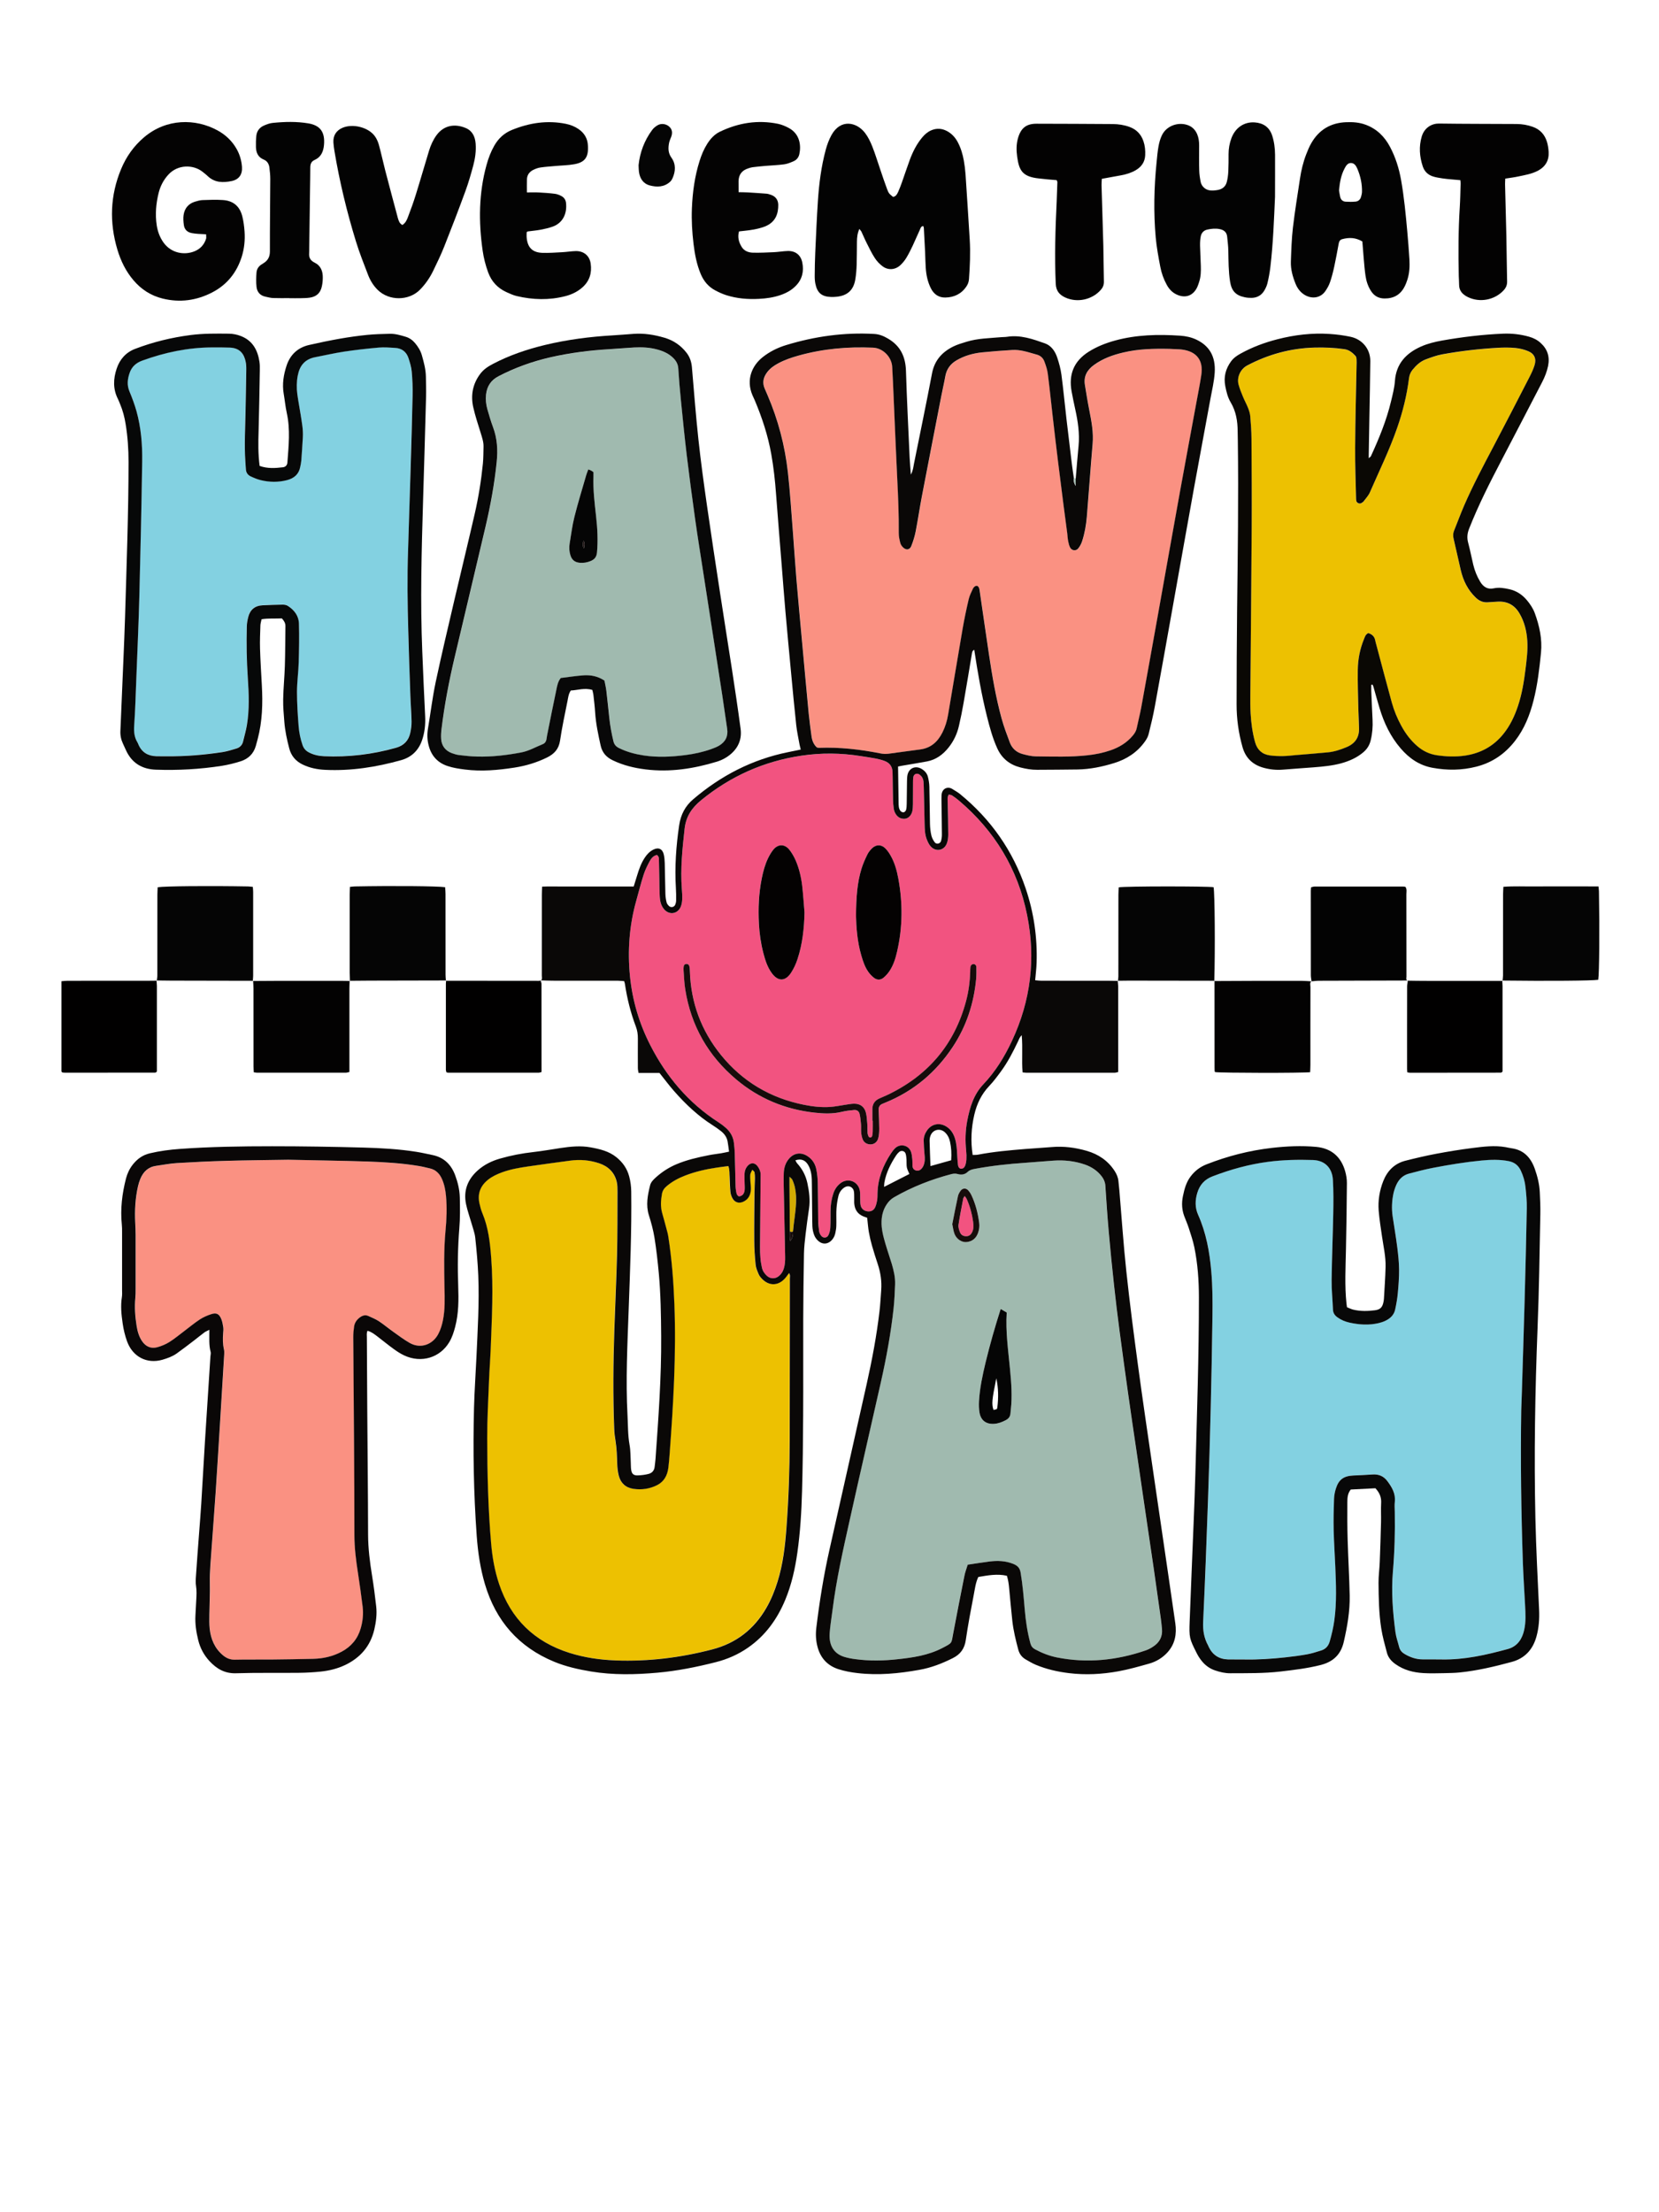 <?xml version="1.0" encoding="utf-8"?>
<!-- Generator: Adobe Illustrator 25.0.0, SVG Export Plug-In . SVG Version: 6.00 Build 0)  -->
<svg version="1.1" id="Layer_1" xmlns="http://www.w3.org/2000/svg" xmlns:xlink="http://www.w3.org/1999/xlink" x="0px" y="0px"
	 viewBox="0 0 4050 5400" style="enable-background:new 0 0 4050 5400;" xml:space="preserve">
<style type="text/css">
	.st0{fill:#EDC101;}
	.st1{fill:#D2AB02;}
	.st2{fill:#A0BAAF;}
	.st3{fill:#83D1E1;}
	.st4{fill:#FA9182;}
	.st5{fill:#F25380;}
	.st6{fill:#0A0807;}
	.st7{fill:#080808;}
	.st8{fill:#070808;}
	.st9{fill:#0A0804;}
	.st10{fill:#0A0707;}
	.st11{fill:#030303;}
	.st12{fill:#040303;}
	.st13{fill:#030202;}
	.st14{fill:#050505;}
	.st15{fill:#010000;}
	.st16{fill:#170C0B;}
	.st17{fill:#040202;}
</style>
<g>
	<g>
		<path class="st0" d="M1778.1,2846.4c3.4,9.5,2.4,18.4,2.7,27.1c0.5,12,0.6,24,1.9,35.9c0.6,5.5,2.5,11.2,5.3,16
			c5.8,9.9,15.9,12.6,26.2,7.8c12.2-5.7,17.5-16.2,18.4-28.8c0.5-6.9-0.8-13.8-1.1-20.8c-0.3-5.7-0.8-11.4-0.2-17
			c0.4-3.4,2.7-6.6,4.8-11.4c2.6,2.9,5.1,4.4,5.4,6.3c0.9,4.9,1.1,10,1,15c-0.2,11.4-1,22.7-1.1,34.1c-0.4,39.2-0.9,78.4-0.6,117.6
			c0.2,19.6,1.5,39.2,3.4,58.6c0.8,8,4.2,15.8,7.4,23.3c1.9,4.5,5.3,8.6,8.9,12.1c17.3,17,38.7,16.4,55-1.4c3.7-4,6.7-8.6,10.3-13.4
			c3.5,4.8,2,9.2,2,13.3c-0.1,131.6-0.2,263.2-0.4,394.8c-0.1,70.9-2.6,141.7-7.8,212.4c-3.3,44.8-8.3,89.4-21.8,132.6
			c-7,22.4-15.7,44.1-27.5,64.4c-30,51.9-73.9,86-131.8,101.1c-77.6,20.2-156.5,30-236.7,26.9c-38-1.5-75.5-6.9-112-18.4
			c-85.8-27-143.2-82.9-171.8-168.2c-10.7-31.9-16.5-64.8-19.4-98.4c-7.5-85.8-9.3-171.8-9.6-257.8c-0.1-46.8,2.6-93.6,4.4-140.3
			c1-26.5,3.2-53,4.2-79.6c2.9-73.3,6.8-146.6,1.1-220c-2.9-37.3-7-74.3-21.6-109.2c-3.2-7.5-5.2-15.6-7-23.6
			c-5.2-23.3,1.9-42.4,20.3-57.4c10.4-8.5,22.5-14,35-18.6c20.3-7.5,41.5-11.1,62.8-14.2c34.4-5.1,68.9-9.7,103.3-14.3
			c24.2-3.2,48.1-1.2,71.2,6.6c21.7,7.4,36.9,21.9,42.4,44.8c1.9,7.9,1.9,16.3,1.9,24.5c-0.2,51.2,0.1,102.5-1.1,153.7
			c-1.5,61.3-4.5,122.6-6.6,184c-2.7,80.3-3.3,160.7-0.3,241c0.4,10,1.7,20.1,3.3,30c3,18.2,3.6,36.5,4,54.8
			c0.2,10,1.4,20.3,3.9,29.9c4.8,18.2,17.2,29.2,36,31.9c19.9,2.8,39.2,0.1,57.2-8.9c17.4-8.7,25.4-24,27.8-42.6
			c1.4-10.7,2.2-21.4,3-32.1c9.1-122.4,16.5-244.9,11.7-367.8c-2.1-55-6.3-109.9-14.8-164.3c-1.1-6.8-3.1-13.5-4.8-20.3
			c-3.2-12.2-6.4-24.5-10-36.6c-4.6-15.6-3.7-31.1-0.8-46.9c1.5-8.2,5.3-13.9,11.1-19c13.6-11.7,29.2-20,45.8-26.4
			c24.9-9.6,50.8-15.4,77.1-19.3C1759.2,2848.7,1768.5,2847.6,1778.1,2846.4z"/>
		<path class="st1" d="M1928.2,3005.6c-0.3-37.8-0.6-75.7-0.9-113.5c0-5.6,0-11.1,0-19.7c3.7,3.7,5.8,5,6.7,6.9
			c6,12.7,8.7,26.2,9.3,40.2c1.1,22.8-2.5,45.3-5.4,67.8c-0.8,6.2-1.4,12.5-2,18.7C1933.2,3008.1,1930.7,3007.3,1928.2,3005.6z"/>
		<path class="st0" d="M3340.3,1545.4c-7.2,3.2-8.5,9.9-10.8,15.5c-9.7,23.7-14.5,48.6-14.9,74c-0.5,32.2,0.8,64.5,1.4,96.7
			c0.3,15.2,0.9,30.3,1.6,45.5c1,23.1-9.6,38.3-30.7,47.1c-14.7,6.1-29.7,11.1-45.5,12.6c-26.4,2.5-52.9,4.6-79.4,6.8
			c-10.1,0.8-20.2,2.2-30.3,2.3c-10.7,0.1-21.5-0.2-32-1.7c-18.7-2.7-30.6-13.5-35.8-32c-6.5-23.3-9.7-47.1-11-71.1
			c-0.8-15.1-0.7-30.4-0.6-45.5c1.1-136,2.5-272,3.3-408c0.4-72.1,0-144.2-0.5-216.4c-0.1-18.3-1.4-36.7-3-54.9
			c-0.6-6.8-2.7-13.6-5.3-20c-3.7-9.4-8.7-18.3-12.5-27.6c-4.1-9.9-8.2-19.9-10.9-30.2c-4.3-16.6,3.8-36.9,21.5-46.2
			c51.3-27,105.6-41.9,163.5-43.5c24.7-0.7,49.3,0.3,73.8,3.9c11.7,1.7,19.4,8.6,26.8,16.4c1.9,2,2.4,5.8,2.6,8.8
			c0.4,5,0.1,10.1,0,15.2c-1.2,66.4-3,132.8-3.5,199.2c-0.3,41.7,1.5,83.5,2.3,125.2c0,1.9,0.2,3.8,0.6,5.6c1.1,5,7.5,7.9,12.1,5.4
			c2.2-1.2,4.5-2.6,5.9-4.6c5.3-7.1,11.7-13.8,15.1-21.7c22.6-52.2,47.7-103.3,66.5-157.1c13.7-39.5,23.7-80,29-121.5
			c1-7.9,3.7-14.6,8.6-20.6c8.8-11,19.1-20.5,32.5-25.5c13-4.8,26.2-9.7,39.8-12.2c44.8-8.2,90.1-13.4,135.6-16
			c14.5-0.8,29.2-0.9,43.6,0.5c10.5,1,21.3,3.7,31,7.8c15.1,6.4,20.2,18.5,15.4,34.2c-3,9.6-7.3,18.9-11.9,27.9
			c-29.2,56.8-58.5,113.5-88.2,170.1c-25,47.6-50.3,95-71.7,144.3c-8.8,20.3-16.4,41.1-24.7,61.6c-2.7,6.7-2.7,13.1-1,20.2
			c6.2,25.2,11.4,50.6,17.3,75.8c6.1,25.7,17.1,48.7,36.6,67.3c8.3,7.9,17.5,12.2,28.9,11.5c7.6-0.5,15.1-0.8,22.7-1.4
			c24.6-2,43.1,7.6,55.4,28.9c11.9,20.7,17.4,43.3,18.9,66.9c1.4,22.9-1.5,45.5-4.3,68.1c-3.8,30.8-8.7,61.3-18.6,90.9
			c-8.3,24.8-19.3,48.1-35.9,68.5c-24.3,29.9-55.6,46.8-93.6,52.4c-22.8,3.4-45.4,2.4-68.1-0.9c-17.9-2.6-33.8-10-47.6-21.9
			c-16.6-14.2-29.4-31.3-39.7-50.4c-9.6-17.9-17.5-36.5-22.9-56.1c-12.9-46.9-25.2-94-37.8-141c-1-3.7-2.1-7.3-2.8-11
			C3355.4,1553.3,3349.2,1548,3340.3,1545.4z"/>
	</g>
	<g>
		<path class="st2" d="M2626.9,1168.1c0,6.1,0,12.1,0,18.2c-4-6-6-12.2-4.5-19C2623.9,1167.6,2625.4,1167.8,2626.9,1168.1z"/>
		<path class="st2" d="M2362.4,3819.4c-3.1,10.2-6.7,19.6-8.7,29.4c-9.2,45.9-18.1,91.8-26.8,137.7c-4.9,25.6-1.3,23.1-26.7,36.3
			c-34.6,18-71.8,23.2-109.6,27.4c-34.1,3.7-68.2,4.4-102.3-0.2c-9.4-1.3-18.8-2.9-27.8-5.7c-26.1-8.2-37.3-29.3-35.3-58
			c1.4-18.9,4.6-37.7,7-56.5c9.3-74.1,25.9-146.9,42-219.7c24.9-112.3,50.9-224.4,76.1-336.6c13.3-59.2,24.4-118.9,30.9-179.3
			c2.1-19.5,3-39.1,3.7-58.7c0.7-17.2-3.3-34-8.1-50.4c-4.8-16.4-10.6-32.4-15.4-48.8c-5.3-18.2-10.3-36.5-9.5-55.8
			c0.6-14.9,4.5-28.7,12.8-41.1c4.7-6.9,10.4-12.7,17.7-16.9c44.1-25.4,91.1-43.7,140.2-56.6c4.7-1.2,10.3-1.5,14.8-0.2
			c9.5,2.8,17.8,1.4,24.7-5.1c5-4.7,10.6-6.1,16.9-7.3c41.1-7.7,82.6-12.2,124.3-15c22.7-1.5,45.4-3.7,68.1-5.2
			c26.1-1.8,51.8,0.8,76.7,9.5c16.5,5.7,30.5,15.1,41.3,29c5.1,6.7,8.2,13.9,8.8,22.5c2.5,37.2,4.9,74.5,8.2,111.7
			c3.9,44.1,8.3,88.2,13.1,132.2c4,37.1,8.6,74.1,13.4,111.1c6.7,51.4,13.8,102.8,21.1,154.1c6.7,47.6,13.9,95.1,20.8,142.7
			c6.9,46.9,13.7,93.9,20.6,140.8c7,47.5,14.1,95.1,21,142.6c5.9,40.7,11.6,81.4,17.3,122.1c1.1,8.1,1.9,16.3,2.7,24.5
			c1.8,18.9-5.9,33.3-21.5,43.4c-5.8,3.7-12,7.1-18.5,9.4c-70.8,24.2-143,31.7-216.8,17c-18.7-3.7-36.3-10.7-53.1-19.8
			c-5.9-3.2-9.4-7.6-11.2-14.2c-7.7-27.5-11.6-55.7-14-84.1c-2.5-29.6-5.1-59.2-9.9-88.6c-2-11.9-7.8-17.4-18-21.6
			c-18.8-7.6-38.2-8.2-57.9-5.8C2398.7,3813.6,2381.9,3816.5,2362.4,3819.4z M2442.9,3195.3c-14.3,44.4-26.4,86.9-36.7,129.9
			c-7.5,31.4-14.4,62.9-16.2,95.2c-0.5,9.4-0.3,19.1,1.3,28.3c3.3,18.7,16.2,28.2,35.3,27c10.2-0.6,19.6-4.2,28.7-9
			c6.8-3.6,10.8-8.5,11.4-16.2c0.2-3.2,0.5-6.3,0.9-9.4c4-32.9,1.2-65.7-1.9-98.5c-4.3-45.9-11.1-91.7-8.1-138.6
			C2453.4,3201.4,2449.1,3198.9,2442.9,3195.3z M2324.7,2988.2c2,8.5,2.7,16.8,5.8,24.2c5.3,12.8,18.1,20.7,29.8,19.3
			c13.9-1.6,22.9-9.6,27.6-22.7c2.8-7.9,3.7-16.1,2.6-24.3c-3.2-23.2-8.8-45.8-18.8-67.2c-2.1-4.5-5.1-8.8-8.4-12.4
			c-5.2-5.6-13.4-5.1-18,1.2c-2.9,4-5.6,8.7-6.6,13.4C2333.6,2942.6,2329.2,2965.5,2324.7,2988.2z"/>
		<path class="st3" d="M3713.7,3442.3c-2.1,124-0.2,248,4.1,372c1.2,34.1,3.6,68.2,5.3,102.3c1,20.8,2.5,41.7-2.2,62.4
			c-2.3,10-5.9,19.3-12.1,27.6c-7.1,9.4-16.6,15.4-27.9,18.5c-52.6,14.3-105.5,26.5-160.5,25.4c-15.8-0.3-31.6-0.1-47.5-0.2
			c-15.6-0.1-29.7-5.1-43.1-12.7c-6.9-4-11.9-9.3-13.9-17.1c-3.2-12.2-7.6-24.3-9.2-36.7c-6.3-49-10.4-98-6.2-147.5
			c4.1-48.5,5.7-97.3,4.6-146c-0.2-8.2-0.8-16.5,0.1-24.7c2.2-19.9-7-35.4-18.1-50.3c-9.1-12.2-21.1-17.4-36.3-16.3
			c-15.7,1.2-31.5,1.8-47.3,2.5c-22.8,1.1-35.2,9.8-42,31.4c-2.6,8.3-4.4,17.3-4.7,26c-0.9,25.3-1.5,50.6-0.9,75.9
			c0.7,29.7,2.8,59.4,4,89.1c1.8,43.6,3.5,87.3-2.3,130.8c-2.4,17.6-6.4,34.7-11.3,51.8c-3.3,11.5-10.3,18.7-21.2,22.2
			c-11.4,3.6-22.9,7.2-34.7,9.4c-17.4,3.2-35,5.4-52.6,7.3c-33.4,3.7-66.8,5.9-100.4,5.2c-13.3-0.3-26.6,0.2-39.9-0.2
			c-21.6-0.7-37.1-10.9-46.5-30.4c-0.5-1.1-0.9-2.4-1.5-3.5c-10.1-18.1-13.2-37.1-12.2-58.1c4.8-99.8,8.4-199.7,11.9-299.7
			c5.2-148.6,8.8-297.2,10.8-445.9c0.5-36.7,0.3-73.4-2.9-110c-4.1-47.4-12.6-94-32.2-137.9c-7.9-17.7-7.3-35.7-1.8-53.7
			c5.9-19.2,17.8-32.5,37.2-40c43.9-16.8,88.8-29.3,135.4-35.4c36.5-4.8,73.2-5.6,109.9-4.4c31,1.1,46.9,21.7,48.4,48.1
			c1.6,27.1,1.4,54.4,0.9,81.6c-1,54.4-3.4,108.8-4,163.2c-0.3,24,2.4,48,3.3,72c0.3,8.4,4.2,14.2,10.7,18.9
			c8.9,6.4,18.8,10.6,29.3,13c23.7,5.3,47.6,6.9,71.5,1.3c5.5-1.3,11-3.1,16.1-5.5c12-5.5,21.3-14.2,24.2-27.5
			c2.9-12.9,5.2-26,6.4-39.2c1.8-19.5,3.4-39.1,3.2-58.7c-0.2-18.3-2.2-36.6-4.5-54.7c-3.2-25.1-7.6-50-11.2-75
			c-2.8-19-1.9-37.9,2.1-56.6c1.5-6.7,3.8-13.4,6.6-19.7c6.2-14,16.3-24.2,31.4-28.1c19.6-5.1,39.1-10.3,58.9-14.1
			c39.1-7.5,78.4-14,118.1-17.8c22.1-2.1,44.1-2.7,66.2,1.5c14.4,2.8,23.8,10.5,29.8,23.6c5.9,12.8,9.8,26.2,11.2,40
			c1.8,17,3.5,34.1,3.2,51.1c-1.4,77.2-3.4,154.3-5.5,231.5c-1.9,72.1-4.3,144.2-6.5,216.3
			C3714.9,3411.9,3714.3,3427.1,3713.7,3442.3z"/>
		<path class="st3" d="M996.2,1343.1c-2.3,65.8-1.4,131.6,0.3,197.4c1.4,52.5,3.3,105,5.1,157.4c0.7,20.9,2.5,41.7,2.9,62.5
			c0.2,9.4-1.1,19-3.1,28.1c-4.1,18.8-15.5,31.1-34.5,36.4c-57.7,16.3-116.4,23.4-176.3,20.7c-12.8-0.6-25-3.2-36.5-9.2
			c-7.7-4-12.8-9.5-15.7-17.9c-5.2-15.1-8.4-30.6-9.6-46.3c-2.2-27.7-4-55.6-4-83.4c0-24,3.5-47.9,4.2-71.9
			c0.9-31.6,1.4-63.3,0.6-94.9c-0.5-18.8-11.3-33.1-26.9-43.2c-3.5-2.2-8.4-3.2-12.6-3.2c-16.4,0.2-32.9,0.8-49.3,1.6
			c-18.8,0.9-30.6,10.9-35.1,29c-1.8,7.3-3.2,14.9-3.4,22.4c-1,41.8-0.4,83.5,2.4,125.2c2.6,38.5,4.2,77.1-2.1,115.5
			c-2.2,13.7-6.2,27-9.4,40.5c-2.1,8.8-8,14.5-16.3,17c-11.5,3.5-23,7.1-34.8,8.9c-44.5,6.7-89.2,10.5-134.2,10
			c-8.9-0.1-17.7,0.2-26.6-0.1c-20.1-0.6-35.2-9.2-43.4-28.1c-0.8-1.7-1.3-3.6-2.3-5.2c-8.1-12.9-9.2-26.7-8.2-41.8
			c2.5-36.6,3.6-73.3,5-109.9c2.7-67.6,5.8-135.3,7.5-202.9c2.9-110.7,5.3-221.4,7-332.1c0.6-41.2-2.7-82.3-13.9-122.2
			c-4.6-16.4-10.4-32.5-17.1-48.1c-6.7-15.8-4.9-31,0.6-46.1c5.2-14.5,15.8-23.8,30.4-29.2c55.1-20.1,111.7-32,170.5-32.3
			c14.6-0.1,29.1-0.1,43.7,0.5c25.6,1.1,34.4,16.8,38.1,33c1.5,6.7,1.9,13.8,1.8,20.7c-0.4,34.2-1.2,68.3-1.8,102.4
			c-0.7,40.5-3.2,80.9-0.5,121.4c0.4,6.3,1.1,12.6,1.3,18.9c0.3,8.5,4.6,14.6,11.9,18c8,3.7,16.2,7.2,24.7,9.2
			c21.2,5,42.6,5.3,63.9-0.1c17.4-4.5,29.2-14.6,32.4-33.1c0.9-5,2.1-9.9,2.5-14.9c1.4-18.9,2.5-37.9,3.7-56.8
			c1.1-18.5-2.4-36.5-5.3-54.7c-2.6-16.9-5.9-33.6-8.2-50.5c-2.1-15.1-1.8-30.2,1.1-45.3c4.6-24.3,17.5-40,42.5-44.8
			c23.6-4.5,47-10,70.7-13.6c28.1-4.2,56.4-7.4,84.7-9.9c13.1-1.2,26.5,0.1,39.8,0.8c16.2,0.9,27.5,9.4,32.5,24.7
			c3.5,10.7,7,21.8,8,33c1.8,19.5,2.5,39.2,2.1,58.7c-1.2,60.7-3.1,121.4-4.9,182.1C1000.4,1212.8,998.3,1278,996.2,1343.1z"/>
		<path class="st2" d="M1475.6,1661.3c-16-10.6-32.2-13.7-48.8-12.7c-19.5,1.2-38.8,4.4-57.6,6.6c-7,8.7-8.6,18.2-10.5,27.3
			c-8,37.7-15.4,75.5-23,113.3c-0.6,3.1-1,6.2-1.5,9.4c-0.9,5.4-4,9.5-8.9,11.5c-17.5,7-33.9,16.7-52.9,20.3
			c-35.6,6.7-71.3,11-107.5,10c-14.5-0.4-29-2-43.5-3.6c-6.2-0.7-12.4-2.6-18.3-4.8c-15.7-5.9-24.6-17.6-25.9-34.2
			c-0.7-8.1-0.1-16.5,0.9-24.6c7.1-58.4,18.1-116.2,31.6-173.4c25.3-107,50.8-214,75.9-321c12.1-51.7,21.7-103.9,27.1-156.9
			c3-29.4,1.4-58-9-85.9c-5.3-14.2-9.5-28.8-13.7-43.4c-3.4-11.6-4.7-23.5-3.3-35.7c2.2-20.4,12-35.3,30.5-44.9
			c40.6-21.1,83.3-36.4,127.9-46.5c47-10.6,94.6-16.7,142.7-19.5c20.2-1.2,40.4-3.1,60.6-4.2c19-1.1,38-0.1,56.5,5
			c14.8,4.1,28.5,10.2,39.6,21.4c6.9,7,11,14.7,11.6,25c1.5,25.2,3.7,50.5,6.2,75.6c4.5,45.3,9,90.6,14.4,135.8
			c6.3,52.1,13.2,104.1,20.5,156.1c6.3,44.4,13.5,88.7,20.3,133.1c6.9,45,13.9,90,20.9,134.9c8.4,54.3,16.9,108.7,25.2,163.1
			c4.1,26.9,7.8,53.8,11.8,80.7c2.8,18.5-4.3,32.2-20,41.4c-5.9,3.5-12.5,6-19.1,8.3c-20.4,7.1-41.4,11.7-62.7,14.5
			c-34,4.4-68,6.1-102.2,0.9c-20.8-3.2-40.8-8.5-59.7-17.8c-7.2-3.6-11.9-8.1-13.9-16.5c-4.7-19.1-8.3-38.3-10.2-57.8
			c-2.2-22-4.5-44-7.2-66C1479.2,1677.7,1477.2,1669.8,1475.6,1661.3z M1436.2,1145.8c-2,5.6-3.8,9.6-5,13.8
			c-9.8,34-20.3,67.8-28.9,102.1c-5.4,21.4-8,43.5-11.7,65.3c-1.6,9.5-1.1,18.9,1.8,28.2c3.6,11.7,11,17.7,23.4,18.7
			c9,0.7,17.5-0.7,25.9-4.2c9.7-4,14.7-10,15.7-21.1c2.6-29.2,1-58.1-2.1-87.1c-3.6-32.7-7.7-65.3-6.5-98.3c0.1-3.7,0-7.4,0-10.5
			c-2.6-1.8-4-3-5.6-3.9C1441.6,1147.8,1439.8,1147.2,1436.2,1145.8z"/>
	</g>
	<g>
		<path class="st4" d="M2385.9,1430.1c-5.2-0.7-8.4,2.6-10.3,6.6c-3.9,8.6-8.3,17.2-10.5,26.3c-5.6,24-10.7,48.1-14.9,72.4
			c-12.1,69.8-23.4,139.7-35.4,209.5c-2.6,15-6.9,29.5-13.8,43.2c-11.5,22.9-28.5,38.2-54.9,41.5c-25.7,3.2-51.3,7.2-77.1,10.4
			c-6.2,0.8-12.7,0.5-18.8-0.7c-49.8-9.9-100-15.7-150.8-13.7c-1.2,0-2.5-0.5-4.9-1c-7.6-6.9-11.7-16.5-13.1-27.4
			c-2.3-18.2-5-36.4-6.8-54.6c-5.7-59.8-11.2-119.7-16.6-179.5c-4.6-50.4-9.4-100.8-13.6-151.2c-3.2-38.5-5.6-77-8.6-115.4
			c-3.8-47.9-6.7-96-12.1-143.7c-7.3-65-23.9-127.9-49.7-188.2c-2.2-5.2-4.5-10.4-6.8-15.7c-6.6-15-3.2-28.4,6.4-40.8
			c7.1-9.2,16.5-15.6,26.6-21.1c15.7-8.4,32.4-14.1,49.5-18.9c59.7-16.7,120.6-22.1,182.3-19.3c23.8,1.1,45.1,22.6,46.4,46.8
			c1.3,24.6,2.4,49.3,3.5,73.9c2.9,66.4,5.5,132.7,8.8,199.1c2.2,44.2,4.1,88.5,3.7,132.8c-0.1,8.1,1.7,16.3,3.8,24.2c1,4,4,8,7,11
			c7.4,7.1,16.2,5.8,19.8-3.6c4.5-11.7,8.3-23.9,10.8-36.2c5.5-27.9,9.5-56.1,14.8-84c15.7-82,31.7-163.9,47.6-245.8
			c3.1-16.1,6.9-32.1,9.8-48.3c3.1-17.4,12.4-30.1,27.4-39c19.4-11.5,40.7-17.3,62.9-19.5c24.6-2.4,49.2-4.4,73.8-5.8
			c8.7-0.5,17.7,0.7,26.3,2.4c11.1,2.3,21.9,6,32.9,8.9c9.4,2.5,15.6,8.7,18.8,17.3c3.4,9.5,6.8,19.2,8.1,29.1
			c4.4,33.9,7.8,67.9,11.7,101.8c4.3,37.1,8.6,74.1,13.1,111.2c4.3,35.2,8.8,70.3,13.3,105.4c3.1,23.8,6.3,47.6,9.4,71.5
			c0.8,6.3,1,12.6,2.2,18.8c1.1,5.5,2.3,11.2,5,16.1c4,7.4,13.9,8.8,19.3,2.3c4.3-5.2,7.7-11.6,9.8-18c6.3-19.3,9.9-39.3,11.5-59.5
			c4.9-59.3,9-118.6,14.1-177.8c2.4-28.2-2.7-55.4-8.1-82.7c-4.1-20.4-7.3-41-10.7-61.6c-3.5-21.2,5.7-36.8,22.4-48.8
			c21.4-15.4,45.7-24.1,71.1-30.2c37.3-8.8,75.2-9.7,113.2-8.9c7,0.2,13.9,0.6,20.9,1c3.2,0.2,6.3,0.3,9.5,0.7
			c35.7,4.6,52.5,26.3,47.1,61.9c-3.2,21.2-7.4,42.3-11.3,63.5c-13.4,72.7-27.1,145.4-40.2,218.2c-18.8,103.9-37.2,207.8-55.8,311.8
			c-13,72.8-26.1,145.6-39.4,218.4c-3.1,16.8-7.5,33.3-10.9,50c-1.5,7.1-5,12.8-9.5,18.3c-14.6,17.6-33.4,28.9-54.7,36.2
			c-18,6.2-36.6,9.9-55.5,12c-42.3,4.6-84.7,3.2-127.1,2.7c-10.6-0.1-21.3-2.9-31.6-5.6c-14.9-3.9-25.9-13.6-31.4-28
			c-7.4-19.5-14.7-39.1-20.2-59.1c-14.1-51.3-22.9-103.7-30.8-156.2c-7.7-51.3-15.1-102.6-22.5-153.9
			C2391.1,1438.5,2391,1433.3,2385.9,1430.1z"/>
		<path class="st5" d="M1603.7,2087c5.5,3.8,4.8,9.1,5,14.1c0.4,15.2,0.6,30.4,0.9,45.5c0.2,12.6,0.2,25.3,0.8,37.9
			c0.3,6.9,0.8,14.1,2.9,20.6c1.9,5.8,5.1,11.8,9.3,16.1c12.7,12.9,31.7,9.4,39-7.1c2.5-5.6,3.5-12.2,3.8-18.3
			c0.4-8.8-0.2-17.7-0.9-26.5c-3.7-48.9,1.4-97.2,6.7-145.7c3.3-29.9,17.3-51.2,40.1-69.9c71.8-58.8,153.2-95.1,244.8-108.9
			c48.5-7.3,97.1-6.8,145.6,1c11.9,1.9,23.8,3.5,35.6,5.8c7.4,1.4,14.8,3.3,21.9,5.9c12.5,4.6,19.5,13.6,19.7,27.3
			c0.1,4.4,0.2,8.9,0.3,13.3c0.3,18.3,0.4,36.7,0.9,55c0.2,6.9,0.8,13.9,1.8,20.8c0.5,3.7,1.7,7.5,3.4,10.8
			c4.7,9.1,12.3,14.5,22.8,14.1c8.7-0.3,16.7-8,19.1-18.5c1.2-5.5,1.4-11.3,1.5-16.9c0.2-17.7,0.1-35.4,0.2-53.1
			c0-4.4,0-8.9,0.7-13.2c1.3-8,9.3-10.9,15.8-5.8c5.3,4.1,8.2,9.6,9,16.1c0.6,5,0.7,10.1,0.8,15.1c0.7,29.7,1.2,59.5,2,89.2
			c0.3,12.7,0.6,25.4,5.3,37.4c2.3,5.8,5,11.8,9,16.5c12.3,14.5,32.9,11.4,39.8-6.3c2.7-6.8,3.6-14.8,3.6-22.2
			c0-25.9-0.9-51.9-1.3-77.8c-0.1-6.2-1.5-12.7,2.5-19.6c2.5,0.6,5.8,0.6,8.1,2.1c5.8,3.8,11.4,7.9,16.7,12.4
			c87.5,74.2,143.9,167.3,166.6,279.8c21.3,106.2,8.9,208.9-37.2,307.2c-18.1,38.6-40.2,74.7-69.7,105.7
			c-23.8,25-33.1,56.2-39.3,88.9c-4.7,24.4-5.2,49-2.6,73.7c0.7,6.9,0.9,13.9,0.5,20.8c-0.3,5-1.2,10.1-2.9,14.8
			c-1.5,4.2-4.5,7.7-9.7,7.9c-3.7,0.1-7.2-3.4-7.9-9.1c-1-8.1-1.5-16.4-1.9-24.6c-0.7-13.9-1.3-27.8-5.8-41.2
			c-3.9-11.8-10.3-21.7-21.1-28.3c-16.7-10.2-35.5-6.3-46.8,9.7c-5.2,7.4-8.3,15.8-8.1,24.9c0.2,11.4,0.9,22.7,2,34
			c0.8,8.9,1.2,17.8-2.2,26.2c-1.4,3.4-3.6,6.7-6.1,9.3c-3.8,3.9-8.9,4.9-14.1,2.8c-4.4-1.8-6.7-5.7-7-10.5
			c-0.3-5.7,0.1-11.4-0.5-17c-0.7-6.2-1.2-12.8-3.5-18.5c-6.3-15.4-25.6-19.5-37.8-8.4c-4.2,3.8-7.6,8.5-10.7,13.2
			c-19.3,29.7-32.1,61.6-32.9,97.5c-0.1,5.7-0.1,11.4-0.9,17c-0.9,5.5-2.3,11.2-4.5,16.3c-3.3,7.7-9.6,11.5-18.2,10.8
			c-8.7-0.7-15.6-6.1-17.6-14.8c-1.1-4.9-0.8-10-1-15.1c-0.3-6.9,0.3-14-0.9-20.8c-4-22.4-28.4-31.9-46.7-18.5
			c-8.9,6.6-14.8,15.5-18.2,26c-4.5,14-6.5,28.3-6.7,42.9c-0.1,13.3,0.2,26.6-0.5,39.8c-0.3,6.1-1.8,12.6-4.4,18.1
			c-3.8,8-13.5,8.4-18.5,1.2c-2.1-3-3.9-6.7-4.4-10.3c-1.2-8.7-2.1-17.6-2.3-26.4c-0.5-30.4-0.3-60.7-1-91.1
			c-0.3-11.3-1.4-22.7-3.6-33.8c-2.6-13.5-9.9-24.5-21.7-32.2c-16.1-10.4-33.5-7.7-45.6,7.2c-7.8,9.7-11.5,21.1-12.1,33.3
			c-0.5,10.1-0.4,20.2-0.2,30.4c1.1,58.2,2.3,116.4,3.5,174.5c0.2,10.2-0.3,20.2-3.5,30c-2.2,6.9-6,12.6-11.4,17.2
			c-8.9,7.6-20.6,7.6-29.4-0.1c-6.3-5.5-10.8-12.5-12.5-20.8c-1.5-7.4-2.9-14.9-3.5-22.4c-0.8-9.4-1.1-19-1-28.4
			c0.4-56.3,1-112.6,1.4-168.9c0-5,0.4-10.4-1.1-15c-1.7-5.2-4.5-10.6-8.2-14.5c-6.5-6.9-15.2-6.2-21.7,0.7
			c-5.4,5.8-8.1,12.9-8.3,20.7c-0.2,7.6,0.2,15.2,0.3,22.7c0.1,5.7,0.6,11.4,0,17c-0.4,3.6-1.8,7.6-4.1,10.2
			c-2.2,2.5-6.3,4.5-9.5,4.5c-2,0-5.2-3.8-5.9-6.4c-1.6-6-2.4-12.4-2.6-18.6c-0.8-27.2-1.2-54.4-2-81.6c-0.2-7.6-1.1-15.1-1.9-22.7
			c-1.5-15.2-8.4-27.8-19.7-37.8c-5.6-5-11.8-9.6-18.1-13.7c-73.2-47.1-127.2-111.3-166.5-188.2c-27-52.9-43.6-109.3-49.6-168.3
			c-6.3-62.2-1.8-123.8,15.3-184.2c6-21.3,11.4-42.8,18.1-63.8c3.6-11.3,9.1-22.2,14.7-32.7
			C1589.9,2095.2,1595.2,2088.7,1603.7,2087z M2089.7,2235.1c0.6,26.4,2.7,62.2,12.9,97.1c4.1,14,8.6,27.8,17,39.9
			c3.9,5.6,8.8,10.7,14.2,14.9c7.2,5.6,15.8,5.5,22.8-0.2c5.7-4.7,11-10.5,15-16.7c9.5-14.4,14.5-30.8,18.4-47.4
			c13.7-59.3,14-118.9,2.9-178.6c-3.6-19.2-8.9-38.2-18.6-55.4c-3.7-6.5-8.1-13-13.4-18.2c-9.7-9.5-22.4-9.3-32.1,0.2
			c-4.4,4.4-8.7,9.4-11.3,15c-5.4,11.3-10.7,22.9-14.4,34.9C2092.6,2154.7,2090.2,2189.9,2089.7,2235.1z M1964,2227.4
			c-1.9-22-3.3-44-5.9-65.9c-2.6-21.3-7.4-42.3-16.2-62.1c-4-9.1-9.1-18.2-15.5-25.8c-11.5-13.9-27.2-13.4-38.8,0.6
			c-5.1,6.3-9.2,13.6-12.8,20.9c-7.5,15.4-11.8,31.9-15.2,48.7c-7.4,36.8-9.1,73.9-7,111.2c1.3,23.9,4.5,47.8,10.7,71
			c4.5,17.1,9.8,34.1,20.2,48.7c15.5,21.6,33.6,21.6,48-0.9c6.4-10,11.5-21.1,15.2-32.4C1959.2,2304.5,1963.1,2266.3,1964,2227.4z
			 M2129.7,2735.8c0.3,0,0.7,0,1,0c0,8.9,0.1,17.7-0.1,26.6c-0.1,3.8-0.5,7.6-1.5,11.2c-0.4,1.4-2.5,3-4,3.2c-1.5,0.2-3.9-1-4.5-2.3
			c-1.4-2.7-2.4-5.8-2.6-8.9c-0.5-7.6-0.2-15.2-0.7-22.8c-0.7-8.8-1.1-17.8-3.2-26.3c-3.6-14.7-13.8-22.4-29-22.3
			c-6.9,0-13.8,1.5-20.6,2.5c-12.5,1.8-24.9,4.5-37.5,5.4c-21.6,1.5-43.1-1-64.2-5.2c-81.8-16.4-149.9-56.4-202.5-121.4
			c-48.1-59.4-73.6-127.6-76-204.3c-0.1-4.4-0.4-8.9-1.5-13.1c-0.8-3-3.5-5.3-7.2-5c-3.6,0.3-5.9,2.4-6.4,5.9
			c-0.5,3.1-0.6,6.3-0.4,9.4c1.3,15.7,1.8,31.6,4.2,47.2c14.1,88.6,55.9,161.8,124.5,219.5c55.3,46.5,119.4,73.1,191.1,81
			c21.9,2.4,44.1,3.4,66.1-1.9c9.8-2.4,19.9-3.6,30-4.5c7.5-0.7,12.3,2.8,14,10.1c1.8,8,2.6,16.2,3.3,24.4c0.6,6.9-0.2,14,0.5,20.9
			c0.6,5.6,1.8,11.2,3.8,16.4c2.4,6.1,7.5,10.1,14.1,11.6c10.3,2.3,20.5-3.2,23.6-14.1c2.1-7.8,2.5-16.2,2.5-24.3
			c0-15.2-0.8-30.3-1.4-45.5c-0.3-7.2,2.9-12.1,9.5-14.8c2.3-1,4.7-2,7-2.9c69-28,123.3-73.9,164.2-135.6
			c33.6-50.6,51.7-106.7,57.4-166.9c0.9-9.4,0.6-19,0.5-28.4c0-4.2-3.7-7.5-7.2-7.2c-4.4,0.4-6.8,3.3-7.4,7.3
			c-0.6,3.7-0.4,7.6-0.5,11.4c-0.8,24.1-3.8,48-10,71.2c-28.4,106.9-93.7,183.1-193.4,230.1c-6.3,3-12.8,5.4-19.1,8.4
			c-10.7,5.1-16.3,13.6-16.3,25.6C2129.7,2716.8,2129.7,2726.3,2129.7,2735.8z"/>
		<path class="st4" d="M703.9,2830.9c59.4,1.3,126.5,2.2,193.5,4.5c41.7,1.5,83.4,3.9,124.7,10.8c9.3,1.6,18.5,3.9,27.8,6
			c14,3.3,23.2,12.3,29,25.1c6,13.4,8.9,27.6,10.2,42.2c2.6,28.5,1.4,57-1.2,85.3c-4.3,46.1-3.4,92.3-2.5,138.4
			c0.5,26.6,1.4,53.1-3.7,79.4c-2.3,11.9-5.8,23.3-11.5,34c-13.4,25.4-42.8,36.8-69.4,21.8c-14.2-8-27.4-18.1-40.8-27.6
			c-11.9-8.4-23-17.9-35.1-25.8c-7.8-5.2-16.8-8.7-25.4-12.6c-7-3.2-13.6-1.4-19.7,2.8c-8.2,5.7-13.7,13.4-15.1,23.2
			c-1.3,8.7-2,17.6-2,26.4c0.5,87.3,1.3,174.6,1.9,261.9c0.5,73.4,1.1,146.8,0.9,220.2c-0.1,31.8,4,63,8.9,94.3
			c4.2,26.9,7.9,53.8,11.2,80.8c2.2,17.7,0.3,35.3-4.6,52.6c-7.3,25.7-23.1,44.7-46.5,57.2c-21.6,11.6-44.9,16.9-69.3,17.5
			c-34.2,0.8-68.3,1.4-102.5,1.7c-29.7,0.3-59.5-0.3-89.2,0.4c-11.7,0.3-20.8-3.8-29.2-11c-20-16.9-29.3-39.3-32.1-64.6
			c-1.3-11.3-1-22.7-0.8-34.1c0.4-25.9,1.8-51.7,1.2-77.7c-0.6-27.7,2.4-55.6,4.2-83.3c3.1-46.1,6.9-92.1,10-138.2
			c3.7-54.9,7-109.8,10.4-164.8c3.6-57.5,7.1-114.9,10.5-172.4c0.2-3.7,0.2-7.6-0.6-11.2c-3-13.1-3.1-26.3-2-39.6
			c0.4-5,0.9-10.2,0.2-15.1c-1-6.8-2.3-13.8-5-20.1c-5.1-12.1-11.8-15.4-24.1-11.4c-9.5,3.1-19.1,7.1-27.5,12.6
			c-13.2,8.6-25.4,18.8-38,28.3c-12.1,9.1-23.8,19-36.6,27c-9,5.6-19.2,9.8-29.4,12.8c-15.6,4.5-28.6-1.3-37.7-14.9
			c-7.6-11.3-11.1-24.1-13.2-37.3c-3.6-22.5-5.3-45.2-3.1-68.1c0.7-6.9,0.7-13.9,0.7-20.8c0.1-44.3,0.1-88.6,0-132.9
			c0-10.1-0.5-20.2-1-30.3c-1.5-29.8,0.2-59.4,6.8-88.6c1.4-6.1,3.3-12.2,5.7-18c7.3-17.5,19.5-29.3,39.1-31.9
			c16.9-2.2,33.8-5.6,50.7-6.7c39.8-2.4,79.6-4.3,119.5-5.4C600,2832.3,648.1,2831.9,703.9,2830.9z"/>
		<path class="st5" d="M2355.1,2919.5c2,2.9,4,5.2,5.2,7.8c7.7,17.4,12.6,35.6,15.3,54.3c1.2,8.6,1.9,17.6-2.2,26
			c-3,6.1-7.3,10-14.6,10c-7.1,0-12.6-3.1-15-9.4c-2.2-5.7-4.7-12.4-3.8-18.1c3.2-21.7,7.6-43.3,11.7-64.9
			C2352,2923.5,2353.5,2922.1,2355.1,2919.5z"/>
	</g>
	<g>
		<path class="st6" d="M2728.5,2394c0.4,4.4,1.2,8.8,1.2,13.1c0.1,67.1,0.1,134.1,0.1,201.2c0,2.5,0,5,0,8.5c-3.2,0.7-6.1,1.8-9,1.8
			c-71.5,0.1-143,0.1-214.6,0c-3,0-6.1-0.5-9.9-0.9c-2.5-29.8,0.8-59.2-2.1-90.9c-5.4,5.4-6.6,10.3-8.7,14.6
			c-12.2,25.8-25.2,51.1-42.1,74.1c-9,12.2-18.1,24.5-28.5,35.4c-18.9,19.9-30.1,43.3-36.3,69.7c-7.6,32.4-9.3,64.9-4.1,98.7
			c4.6-0.2,9,0,13.2-0.8c38-7.3,76.4-10.6,114.9-13.8c21.4-1.8,42.9-2.8,64.4-4.7c29.4-2.6,58.1,1.1,86.3,9.3
			c28.2,8.2,51.4,23.8,67.7,48.9c4.9,7.6,8.4,15.5,9.3,24.6c0.8,7.6,1.6,15.1,2.3,22.7c5.6,66.2,10,132.5,17.1,198.5
			c8.2,76.7,18.2,153.2,28.5,229.6c11.2,83.3,23.6,166.5,35.7,249.7c12.5,86.3,25.3,172.6,37.9,259c5.9,40,11.5,80.1,17.4,120.1
			c3.8,26.3-0.7,50.6-18.9,70.8c-12.1,13.4-27.4,22.7-44.6,27.6c-24.9,7-49.9,14.2-75.3,18.8c-40,7.3-80.4,9.5-121,4.5
			c-27.7-3.4-54.8-9.5-80.6-20.3c-8.7-3.6-16.9-8.6-25.1-13.3c-9.1-5.3-14.9-13-17.8-23.5c-6.2-23.2-11.9-46.6-14.6-70.5
			c-2.9-26.4-5.2-52.9-7.7-79.3c-0.9-10-2.2-20-5.5-30.7c-23.5-5.4-46.4-1.1-69.8,2.9c-6.7,13.9-8.3,29.2-11.2,43.9
			c-7.1,36.6-14,73.3-19.4,110.2c-3,20.9-13.2,34.7-31.5,43.9c-26.1,13.1-52.9,23.6-81.9,28.7c-50.1,9-100.3,13.9-151.1,7.9
			c-15.6-1.8-31.4-4.7-46.3-9.5c-26.4-8.5-43.6-26.7-51-54c-4.2-15.6-5-31-3.1-46.9c7.7-63.4,17.7-126.5,31.7-188.8
			c30.4-135.6,61-271.2,91.4-406.9c13.1-58.6,24.2-117.6,31.2-177.3c2-17,2.8-34,4.1-51.1c1.7-21.8-1.5-42.8-8.3-63.5
			c-4.9-15-9.8-30-14.1-45.2c-3.1-10.9-5.7-22-7.7-33.2c-1.9-11.1-2.7-22.5-4.1-34.9c-2.6-1-6.1-2.2-9.4-3.5
			c-13.7-5.6-20.7-16.2-22.1-30.5c-0.5-5,0-10.1-0.2-15.2c-0.1-5,0.1-10.2-0.7-15.1c-2-11.4-13.4-16.2-23.1-9.9
			c-7.8,5.1-12.8,12.6-14.8,21.3c-2.3,9.8-3.9,19.9-4.6,29.9c-0.8,11.3-0.2,22.8-0.3,34.2c-0.1,5.7,0,11.5-0.9,17
			c-1,6.2-2,12.7-4.8,18.2c-9.2,18-29.1,23.8-44,4c-4-5.3-6.2-12.4-7.6-19c-1.5-7.3-1.5-15.1-1.6-22.7c-0.4-29.7-0.5-59.5-0.9-89.2
			c-0.1-8.8,0-17.8-1.5-26.5c-1.2-7.3-3.5-14.9-7.2-21.3c-6.5-11.5-16.5-17.2-31.6-12c1.7,2.9,2.8,5.6,4.6,7.6
			c12.6,13.9,20.8,29.7,24.8,48.3c4.4,20.6,7,41.1,3.9,62.1c-3,20.6-5.9,41.3-8.3,62c-1.8,15.7-3.7,31.5-4,47.2
			c-1,53.1-1.6,106.3-1.8,159.4c-0.3,79.1,0.3,158.2-0.2,237.3c-0.3,61.4-1,122.7-2.7,184.1c-1.4,49.9-4.4,99.9-11.4,149.4
			c-5.6,39.5-14.2,78.4-29.6,115.4c-19.6,47.1-48.3,87.1-90.7,116.6c-24.2,16.8-50.6,28.4-79.1,35.6
			c-46.6,11.8-93.7,21.3-141.7,25.6c-54.3,4.9-108.7,6.1-162.8-2.9c-30.6-5.1-60.9-11.9-89.6-23.7c-87-35.9-142.8-99.9-169.3-189.7
			c-11.3-38.3-17.1-77.6-20-117.5c-7.5-104.2-9.3-208.6-6.6-313c1.1-41.7,4.1-83.4,6-125.1c2.9-65.7,7.1-131.5,4.4-197.3
			c-1.3-30.9-4.1-61.8-7.4-92.6c-1.3-11.8-5.8-23.2-9-34.8c-4.5-15.8-10.2-31.3-13.5-47.3c-6.7-32.5,3.8-59.8,28.2-81.8
			c15.8-14.2,34.5-23.4,54.8-29.2c26.8-7.7,54-12.9,81.8-16c22-2.5,43.8-6.4,65.7-9.7c24.5-3.7,49-6.2,73.6-1.7
			c22.5,4.1,44.6,9.2,63,24.1c15.3,12.3,26,27.5,31.1,46.5c3.3,12.2,5,24.6,5.1,37.4c1.2,95.6-2.8,191-6.2,286.5
			c-3.1,86.6-7.5,173.2-2.9,259.9c1.3,23.9,0.7,47.9,5,71.8c2.6,14.2,2.2,29,3,43.5c0.3,5.7,0.1,11.4,0.9,17
			c1.4,10.4,5.8,14.4,16.5,14c8.8-0.3,17.7-1.4,26.1-3.6c8.6-2.2,13.9-8.4,14.8-17.7c0.6-6.3,1.7-12.6,2.1-18.9
			c7.1-99.7,14.5-199.4,13.8-299.5c-0.4-51.3-1.1-102.5-5.8-153.6c-2.7-28.9-5.9-57.9-10.5-86.6c-3-18.6-8-37.1-13.7-55.1
			c-7.8-24.9-3-48.8,2.9-72.8c2-8.3,8.2-14.2,14.3-19.7c14.7-13.2,31-23.8,49.2-31.6c25.7-11,52.9-17.1,80.1-22.5c9.9-2,20-3,30-4.7
			c6.1-1,12.2-2.5,19.2-3.9c-1.3-9.1-2.1-17.2-3.6-25.2c-2-10.4-8-18.5-16.2-25c-6.4-5.1-13.2-9.8-20.1-14.2
			c-36.1-22.9-66.8-52-94.8-84c-12.1-13.8-23-28.6-35.2-43.8c-16.2,0-33.3,0-51.1,0c-0.6-4.3-1.6-7.9-1.6-11.4
			c-0.1-24-0.2-48.1,0-72.1c0.1-10.2-1.2-19.9-4.9-29.7c-12.8-33.8-21.5-68.7-26.8-104.5c-0.3-1.8-1-3.5-1.8-6.3
			c-4.8-0.3-9.7-1-14.6-1c-53.2-0.1-106.3,0-159.5-0.1c-10,0-20.1-0.5-30.1-0.8c0,0,0.7,0.7,0.7,0.7c4.3-3.4,2.5-8.1,2.5-12.2
			c0.1-65.8,0.1-131.6,0.1-197.4c0-6.2,0.4-12.4,0.6-19.9c15.5-0.7,29.9-0.3,44.3-0.3c15.2-0.1,30.4,0,45.6,0c14.6,0,29.1,0,43.7,0
			c15.2,0,30.4,0,45.6,0c14.5,0,29,0,44.4,0c3-9.7,5.8-18.5,8.5-27.5c4.6-15.2,9.9-30,18.8-43.3c5.4-8.1,11.9-14.8,20.5-19.2
			c12.6-6.4,22.6-2,25.7,12c1.5,6.7,2.1,13.7,2.3,20.6c0.7,25.3,0.9,50.6,1.6,75.9c0.2,6.9,1.3,13.8,3,20.5c0.9,3.4,3.6,6.6,6.2,9
			c4.6,4,12,2.4,14.5-3.1c1.5-3.3,2.5-7.2,2.5-10.9c0.2-10.1,0-20.3-0.6-30.4c-3.1-51.4,0.5-102.3,8-153.1
			c3.8-25.7,14.5-46.6,34.2-63.4c67.7-57.8,144.3-97.4,231.8-115.1c9.8-2,19.6-4,30.8-6.3c-1-4.4-2-7.7-2.7-11.2
			c-2.9-16.2-6.5-32.3-8.3-48.5c-4.7-43.4-8.7-86.8-12.8-130.3c-4.6-49.1-9.3-98.2-13.6-147.4c-3.4-38.4-6.2-76.9-9.3-115.4
			c-4.5-56.7-9.3-113.5-13.5-170.2c-2.4-32.8-5.9-65.4-11.7-97.9c-8.1-45.7-22.5-89.4-40.5-132c-1.7-4.1-3.7-8-5.5-12.1
			c-16.2-38.2-0.9-72.4,25.2-93c17.1-13.5,36.4-23,57-29.3c70.2-21.4,141.9-31.4,215.3-27.2c12.3,0.7,22.9,5.1,33.5,11.4
			c30.5,17.8,42.7,44.3,43.8,78.7c2.2,70.8,5.8,141.6,9,212.4c0.6,12.6,1.8,25.1,2.9,40.9c5.5-10.1,6-18.1,7.5-25.9
			c14.8-73.7,30.2-147.3,44.2-221.2c6-31.6,24.4-52,51.8-65.6c10.1-5,21.2-8.2,32-11.5c27.5-8.6,56.1-8.7,84.4-11.3
			c5-0.5,10.2-0.2,15.2-1c32.6-5.1,62.6,5.6,92.3,16.1c15.7,5.6,24.9,19.5,30,34.8c4.6,13.7,8.4,27.9,10.3,42.2
			c4.7,35.7,8,71.6,12.2,107.4c4.3,37.1,8.8,74.1,13.3,111.1c1.4,11.3,3.2,22.5,4.8,33.7c-1.5,6.8,0.5,12.9,4.5,19
			c0-6.1,0-12.1,0-18.2c2.3-26.5,4.3-53,6.9-79.4c3-30.7-1.6-60.5-8.2-90.3c-3.1-14.2-6.1-28.4-8.7-42.7c-7.7-41.8,5.4-74.4,42-97.4
			c20.1-12.6,41.7-21,64.3-27.2c52-14.2,105-15.3,158.2-11.8c13.8,0.9,27.6,3.7,40.3,9.8c30.1,14.4,47.2,39.5,44.5,80.6
			c-1.4,21.3-6.5,42.4-10.4,63.6c-13.3,72.7-27,145.4-40.2,218.2c-17.6,97-34.7,194.1-52.1,291.2c-14.4,80.3-28.6,160.5-43.3,240.7
			c-4.2,23-9.6,45.8-15.3,68.4c-1.6,6.5-5.2,12.9-9.2,18.4c-18.7,26.2-44.4,42.9-74.8,52.3c-29.1,9-58.8,15.2-89.4,15.7
			c-32.9,0.5-65.8,0.6-98.7,0.8c-14,0.1-27.7-2.3-41.2-5.8c-26.1-6.7-45.1-22-56.3-46.7c-11.3-24.9-18.4-51.1-25-77.5
			c-13.4-53.4-22.7-107.6-31.1-162.9c-5,2.3-5.3,6.5-5.9,10.3c-6.7,39.9-13.2,79.8-20.2,119.7c-3.3,18.7-7,37.3-11.3,55.7
			c-4.4,19.3-12.7,37-25.1,52.6c-13.8,17.4-30.8,30-53,34.2c-19.9,3.7-39.8,6.9-59.8,10.3c-3.6,0.6-7.2,1.4-10.7,2.1
			c0.5,30,0.9,58.9,1.3,87.9c0.1,7,0,14.2,4.2,20.1c1.6,2.2,5.3,4.2,7.8,3.9c2.3-0.3,5.5-3.3,6.2-5.8c1.3-4.8,1.5-10,1.6-15
			c0.3-18.3,0.4-36.7,0.7-55c0.1-5,0.2-10.2,1.1-15.1c3.5-17.3,19.8-24.2,34.9-15c7.3,4.5,12.9,10.7,15,18.9
			c2,7.9,3.4,16.1,3.6,24.2c0.8,30.4,0.8,60.7,1.5,91.1c0.2,9.4,1.3,19,3.4,28.1c1.4,5.9,4.5,11.8,8.2,16.7c4.1,5.6,13.2,3.7,15.3-3
			c1.6-5.3,2.3-11.1,2.2-16.7c-0.1-26.6-0.7-53.1-1-79.7c-0.1-5.1-0.1-10.1,0.1-15.2c0.8-17.3,15.5-22.5,26.3-15.6
			c6.4,4.1,13.1,7.7,19,12.5c75.3,61.6,129,138.4,160.2,230.6c19.8,58.6,28.6,119.1,26.6,181c-0.4,13.8-2.2,27.7-3.5,42.8
			c5.3,0.4,10.1,1.2,14.9,1.2c55.1,0.1,110.1,0,165.2,0.1c7,0,13.9,0.2,20.9,0.3C2729,2394.5,2728.5,2394,2728.5,2394z
			 M1928.2,3005.6c0,7.6-0.9,15.3,1,23.7c6-7.6,7.1-15.3,6.7-23.3c0.7-6.2,1.3-12.5,2-18.7c2.8-22.5,6.5-45,5.4-67.8
			c-0.7-14-3.3-27.5-9.3-40.2c-0.9-1.9-3-3.2-6.7-6.9c0,8.6,0,14.1,0,19.7C1927.6,2929.9,1927.9,2967.7,1928.2,3005.6z
			 M2385.9,1430.1c5,3.2,5.1,8.4,5.9,13.4c7.5,51.3,14.8,102.6,22.5,153.9c7.9,52.5,16.7,104.9,30.8,156.2
			c5.5,20.1,12.9,39.7,20.2,59.1c5.5,14.4,16.4,24.1,31.4,28c10.3,2.7,21,5.5,31.6,5.6c42.4,0.5,84.8,2,127.1-2.7
			c18.9-2.1,37.5-5.8,55.5-12c21.3-7.3,40.1-18.6,54.7-36.2c4.5-5.4,8.1-11.1,9.5-18.3c3.4-16.7,7.8-33.2,10.9-50
			c13.3-72.8,26.3-145.6,39.4-218.4c18.6-103.9,37-207.9,55.8-311.8c13.2-72.8,26.8-145.5,40.2-218.2c3.9-21.1,8.1-42.2,11.3-63.5
			c5.4-35.6-11.4-57.3-47.1-61.9c-3.1-0.4-6.3-0.6-9.5-0.7c-7-0.4-13.9-0.8-20.9-1c-38-0.8-76,0-113.2,8.9
			c-25.4,6-49.7,14.7-71.1,30.2c-16.7,12-25.9,27.6-22.4,48.8c3.4,20.6,6.6,41.2,10.7,61.6c5.4,27.3,10.6,54.5,8.1,82.7
			c-5.1,59.2-9.2,118.6-14.1,177.8c-1.7,20.2-5.2,40.2-11.5,59.5c-2.1,6.4-5.5,12.9-9.8,18c-5.4,6.4-15.2,5.1-19.3-2.3
			c-2.6-4.8-3.9-10.6-5-16.1c-1.2-6.2-1.4-12.5-2.2-18.8c-3.1-23.8-6.4-47.6-9.4-71.5c-4.5-35.1-9-70.3-13.3-105.4
			c-4.5-37-8.9-74.1-13.1-111.2c-3.9-33.9-7.3-67.9-11.7-101.8c-1.3-9.9-4.6-19.7-8.1-29.1c-3.1-8.7-9.4-14.8-18.8-17.3
			c-11-2.9-21.8-6.6-32.9-8.9c-8.6-1.8-17.6-2.9-26.3-2.4c-24.6,1.4-49.2,3.4-73.8,5.8c-22.2,2.2-43.5,8.1-62.9,19.5
			c-15,8.8-24.3,21.5-27.4,39c-2.9,16.2-6.7,32.2-9.8,48.3c-15.9,81.9-31.9,163.8-47.6,245.8c-5.3,27.9-9.4,56.1-14.8,84
			c-2.4,12.3-6.2,24.5-10.8,36.2c-3.6,9.4-12.4,10.7-19.8,3.6c-3.1-3-6-6.9-7-11c-2-7.9-3.9-16.1-3.8-24.2
			c0.4-44.3-1.5-88.5-3.7-132.8c-3.3-66.3-5.9-132.7-8.8-199.1c-1.1-24.6-2.1-49.3-3.5-73.9c-1.3-24.2-22.6-45.7-46.4-46.8
			c-61.7-2.8-122.6,2.6-182.3,19.3c-17.1,4.8-33.8,10.4-49.5,18.9c-10.1,5.4-19.5,11.9-26.6,21.1c-9.6,12.4-13,25.8-6.4,40.8
			c2.3,5.2,4.6,10.4,6.8,15.7c25.9,60.3,42.4,123.2,49.7,188.2c5.4,47.8,8.3,95.8,12.1,143.7c3,38.5,5.4,77,8.6,115.4
			c4.2,50.4,9,100.8,13.6,151.2c5.5,59.8,10.9,119.7,16.6,179.5c1.8,18.2,4.4,36.4,6.8,54.6c1.4,11,5.5,20.6,13.1,27.4
			c2.5,0.5,3.7,1.1,4.9,1c50.9-2,101,3.8,150.8,13.7c6.1,1.2,12.7,1.5,18.8,0.7c25.7-3.2,51.3-7.2,77.1-10.4
			c26.5-3.3,43.4-18.6,54.9-41.5c6.9-13.7,11.3-28.2,13.8-43.2c12-69.8,23.3-139.7,35.4-209.5c4.2-24.3,9.3-48.4,14.9-72.4
			c2.1-9.1,6.6-17.7,10.5-26.3C2377.5,1432.7,2380.7,1429.4,2385.9,1430.1z M1778.1,2846.4c-9.5,1.2-18.9,2.3-28.2,3.7
			c-26.3,3.9-52.2,9.7-77.1,19.3c-16.6,6.4-32.2,14.7-45.8,26.4c-5.9,5.1-9.7,10.8-11.1,19c-2.8,15.8-3.7,31.3,0.8,46.9
			c3.6,12.1,6.7,24.4,10,36.6c1.8,6.7,3.8,13.4,4.8,20.3c8.5,54.4,12.7,109.3,14.8,164.3c4.8,122.8-2.6,245.3-11.7,367.8
			c-0.8,10.7-1.7,21.5-3,32.1c-2.4,18.6-10.4,33.9-27.8,42.6c-18,9-37.3,11.7-57.2,8.9c-18.8-2.7-31.2-13.7-36-31.9
			c-2.5-9.7-3.6-19.9-3.9-29.9c-0.5-18.4-1.1-36.6-4-54.8c-1.6-9.9-3-20-3.3-30c-3.1-80.3-2.4-160.7,0.3-241
			c2-61.3,5.1-122.6,6.6-184c1.2-51.2,0.9-102.5,1.1-153.7c0-8.2,0-16.6-1.9-24.5c-5.5-22.8-20.7-37.4-42.4-44.8
			c-23.1-7.8-47-9.9-71.2-6.6c-34.5,4.6-68.9,9.3-103.3,14.3c-21.3,3.1-42.5,6.8-62.8,14.2c-12.5,4.6-24.6,10.1-35,18.6
			c-18.4,15-25.5,34.1-20.3,57.4c1.8,8,3.8,16.1,7,23.6c14.7,35,18.8,71.9,21.6,109.2c5.6,73.4,1.7,146.7-1.1,220
			c-1,26.5-3.2,53-4.2,79.6c-1.8,46.8-4.5,93.6-4.4,140.3c0.2,86,2.1,172,9.6,257.8c2.9,33.5,8.7,66.4,19.4,98.4
			c28.6,85.2,86.1,141.2,171.8,168.2c36.5,11.5,74,16.9,112,18.4c80.2,3.1,159.1-6.7,236.7-26.9c58-15.1,101.9-49.2,131.8-101.1
			c11.8-20.3,20.5-42,27.5-64.4c13.5-43.2,18.5-87.8,21.8-132.6c5.2-70.7,7.7-141.5,7.8-212.4c0.2-131.6,0.3-263.2,0.4-394.8
			c0-4.1,1.5-8.5-2-13.3c-3.6,4.8-6.6,9.4-10.3,13.4c-16.3,17.8-37.8,18.4-55,1.4c-3.5-3.5-7-7.6-8.9-12.1
			c-3.2-7.5-6.6-15.3-7.4-23.3c-2-19.5-3.3-39.1-3.4-58.6c-0.3-39.2,0.3-78.4,0.6-117.6c0.1-11.4,0.9-22.7,1.1-34.1
			c0.1-5-0.2-10.1-1-15c-0.3-1.9-2.8-3.4-5.4-6.3c-2.1,4.8-4.4,8-4.8,11.4c-0.6,5.6-0.1,11.3,0.2,17c0.3,6.9,1.6,13.9,1.1,20.8
			c-0.9,12.7-6.2,23.2-18.4,28.8c-10.3,4.8-20.4,2.1-26.2-7.8c-2.8-4.8-4.7-10.5-5.3-16c-1.2-11.9-1.3-24-1.9-35.9
			C1780.5,2864.8,1781.5,2855.9,1778.1,2846.4z M1603.7,2087c-8.6,1.7-13.9,8.2-17.7,15.3c-5.6,10.5-11.1,21.4-14.7,32.7
			c-6.8,21-12.1,42.5-18.1,63.8c-17,60.4-21.5,122.1-15.3,184.2c5.9,59,22.5,115.3,49.6,168.3c39.3,77,93.3,141.1,166.5,188.2
			c6.4,4.1,12.5,8.7,18.1,13.7c11.3,10,18.2,22.6,19.7,37.8c0.8,7.5,1.7,15.1,1.9,22.7c0.8,27.2,1.2,54.4,2,81.6
			c0.2,6.2,1.1,12.6,2.6,18.6c0.7,2.6,3.8,6.4,5.9,6.4c3.2,0,7.3-2,9.5-4.5c2.3-2.6,3.7-6.7,4.1-10.2c0.6-5.6,0.1-11.4,0-17
			c-0.1-7.6-0.6-15.2-0.3-22.7c0.3-7.8,2.9-14.9,8.3-20.7c6.4-6.9,15.2-7.6,21.7-0.7c3.7,4,6.6,9.3,8.2,14.5c1.5,4.7,1.2,10,1.1,15
			c-0.4,56.3-1,112.6-1.4,168.9c-0.1,9.5,0.2,19,1,28.4c0.6,7.5,2,15,3.5,22.4c1.7,8.3,6.2,15.2,12.5,20.8
			c8.8,7.7,20.5,7.7,29.4,0.1c5.4-4.6,9.1-10.3,11.4-17.2c3.2-9.8,3.7-19.8,3.5-30c-1.2-58.2-2.4-116.4-3.5-174.5
			c-0.2-10.1-0.3-20.3,0.2-30.4c0.6-12.2,4.2-23.7,12.1-33.3c12.1-14.9,29.5-17.6,45.6-7.2c11.8,7.6,19,18.7,21.7,32.2
			c2.2,11.1,3.4,22.5,3.6,33.8c0.7,30.4,0.5,60.7,1,91.1c0.1,8.8,1,17.7,2.3,26.4c0.5,3.6,2.3,7.3,4.4,10.3c5,7.2,14.7,6.8,18.5-1.2
			c2.6-5.5,4.1-12,4.4-18.1c0.7-13.2,0.4-26.6,0.5-39.8c0.1-14.6,2.1-29,6.7-42.9c3.4-10.5,9.3-19.4,18.2-26
			c18.2-13.5,42.6-3.9,46.7,18.5c1.2,6.8,0.6,13.9,0.9,20.8c0.2,5-0.1,10.2,1,15.1c1.9,8.7,8.9,14.1,17.6,14.8
			c8.6,0.7,14.9-3.1,18.2-10.8c2.2-5.1,3.6-10.8,4.5-16.3c0.9-5.6,0.8-11.3,0.9-17c0.8-35.9,13.5-67.9,32.9-97.5
			c3.1-4.7,6.6-9.4,10.7-13.2c12.3-11.1,31.6-7,37.8,8.4c2.3,5.7,2.8,12.2,3.5,18.5c0.6,5.6,0.3,11.4,0.5,17c0.2,4.8,2.5,8.6,7,10.5
			c5.1,2.1,10.2,1,14.1-2.8c2.6-2.6,4.8-5.9,6.1-9.3c3.4-8.4,3.1-17.2,2.2-26.2c-1.1-11.3-1.8-22.7-2-34c-0.2-9.1,2.9-17.4,8.1-24.9
			c11.2-16,30.1-19.9,46.8-9.7c10.8,6.6,17.2,16.5,21.1,28.3c4.4,13.4,5.1,27.3,5.8,41.2c0.4,8.2,0.9,16.4,1.9,24.6
			c0.7,5.8,4.3,9.3,7.9,9.1c5.2-0.2,8.2-3.7,9.7-7.9c1.7-4.7,2.6-9.8,2.9-14.8c0.4-6.9,0.2-13.9-0.5-20.8
			c-2.6-24.7-2.1-49.2,2.6-73.7c6.3-32.6,15.5-63.8,39.3-88.9c29.5-31,51.6-67.1,69.7-105.7c46.1-98.3,58.5-201,37.2-307.2
			c-22.6-112.5-79.1-205.6-166.6-279.8c-5.3-4.5-10.9-8.6-16.7-12.4c-2.3-1.5-5.5-1.5-8.1-2.1c-4,6.9-2.6,13.3-2.5,19.6
			c0.5,25.9,1.3,51.9,1.3,77.8c0,7.4-0.9,15.4-3.6,22.2c-6.9,17.7-27.5,20.8-39.8,6.3c-4-4.7-6.7-10.7-9-16.5
			c-4.7-12-5-24.7-5.3-37.4c-0.7-29.7-1.3-59.5-2-89.2c-0.1-5.1-0.3-10.1-0.8-15.1c-0.7-6.5-3.7-12-9-16.1c-6.5-5-14.5-2.2-15.8,5.8
			c-0.7,4.3-0.7,8.8-0.7,13.2c-0.1,17.7,0,35.4-0.2,53.1c-0.1,5.7-0.3,11.5-1.5,16.9c-2.4,10.6-10.3,18.2-19.1,18.5
			c-10.6,0.4-18.1-5-22.8-14.1c-1.7-3.3-2.9-7.1-3.4-10.8c-1-6.9-1.6-13.8-1.8-20.8c-0.5-18.3-0.6-36.7-0.9-55
			c-0.1-4.4-0.2-8.9-0.3-13.3c-0.3-13.7-7.2-22.7-19.7-27.3c-7.1-2.6-14.5-4.5-21.9-5.9c-11.8-2.3-23.7-3.9-35.6-5.8
			c-48.5-7.8-97.1-8.3-145.6-1c-91.5,13.7-173,50.1-244.8,108.9c-22.8,18.7-36.8,39.9-40.1,69.9c-5.3,48.5-10.4,96.8-6.7,145.7
			c0.7,8.8,1.3,17.7,0.9,26.5c-0.3,6.2-1.3,12.7-3.8,18.3c-7.3,16.5-26.3,20-39,7.1c-4.2-4.3-7.5-10.3-9.3-16.1
			c-2.1-6.5-2.6-13.7-2.9-20.6c-0.6-12.6-0.6-25.3-0.8-37.9c-0.3-15.2-0.5-30.4-0.9-45.5C1608.6,2096.2,1609.2,2090.8,1603.7,2087z
			 M2362.4,3819.4c19.5-2.9,36.3-5.7,53.3-7.8c19.7-2.4,39-1.8,57.9,5.8c10.2,4.2,16.1,9.7,18,21.6c4.9,29.4,7.4,59,9.9,88.6
			c2.4,28.4,6.4,56.5,14,84.1c1.8,6.6,5.3,11,11.2,14.2c16.8,9.1,34.5,16,53.1,19.8c73.8,14.7,146,7.3,216.8-17
			c6.5-2.2,12.8-5.6,18.5-9.4c15.6-10.1,23.3-24.5,21.5-43.4c-0.8-8.2-1.6-16.4-2.7-24.5c-5.7-40.7-11.4-81.4-17.3-122.1
			c-6.9-47.6-14-95.1-21-142.6c-6.9-46.9-13.7-93.8-20.6-140.8c-7-47.5-14.1-95.1-20.8-142.7c-7.3-51.3-14.3-102.7-21.1-154.1
			c-4.9-37-9.4-74-13.4-111.1c-4.8-44-9.2-88.1-13.1-132.2c-3.3-37.2-5.7-74.4-8.2-111.7c-0.6-8.6-3.7-15.8-8.8-22.5
			c-10.8-14-24.8-23.3-41.3-29c-24.8-8.6-50.5-11.3-76.7-9.5c-22.7,1.5-45.4,3.7-68.1,5.2c-41.7,2.8-83.1,7.3-124.3,15
			c-6.3,1.2-11.9,2.6-16.9,7.3c-6.9,6.5-15.2,7.9-24.7,5.1c-4.6-1.3-10.1-1-14.8,0.2c-49.1,12.9-96.1,31.2-140.2,56.6
			c-7.3,4.2-13.1,10-17.7,16.9c-8.4,12.4-12.2,26.2-12.8,41.1c-0.8,19.3,4.2,37.6,9.5,55.8c4.8,16.4,10.5,32.5,15.4,48.8
			c4.8,16.4,8.8,33.1,8.1,50.4c-0.8,19.6-1.6,39.2-3.7,58.7c-6.6,60.4-17.6,120.1-30.9,179.3c-25.2,112.2-51.2,224.3-76.1,336.6
			c-16.2,72.8-32.7,145.6-42,219.7c-2.4,18.8-5.6,37.6-7,56.5c-2.1,28.7,9.2,49.8,35.3,58c9,2.8,18.4,4.5,27.8,5.7
			c34.1,4.6,68.2,4,102.3,0.2c37.8-4.1,75-9.4,109.6-27.4c25.4-13.2,21.8-10.7,26.7-36.3c8.7-46,17.6-91.9,26.8-137.7
			C2355.6,3839,2359.3,3829.6,2362.4,3819.4z M2322,2832.2c1.2-16.4,0.3-30.9-2.8-45.2c-1.9-8.8-5.7-16.8-12.4-23
			c-12.1-11.1-29.8-6.9-35.4,8.6c-1.5,4.1-2.1,8.7-2,13c0.5,19.9,1.3,39.9,2.1,60.8C2288.5,2841.7,2304.7,2837.1,2322,2832.2z
			 M2220,2865.7c-2.3-5.8-5.2-10.8-6.2-16.1c-1.1-6.1-0.4-12.5-0.8-18.8c-0.4-5-0.7-10.1-2.2-14.8c-2.1-6.5-10.3-8.6-15.5-4.3
			c-2.8,2.4-5.4,5.3-7.5,8.4c-13.5,20.6-24.6,42.3-28.9,66.9c-0.5,2.7-0.4,5.6-0.6,10.2C2179.9,2886.3,2199.8,2876.1,2220,2865.7z"
			/>
		<path class="st7" d="M3357.7,3632.8c-20.6,1.1-40.7,2.1-60.2,3.1c-8,10-8.3,20.9-8.3,31.5c-0.2,30.4-0.2,60.7,0.7,91.1
			c1.3,45.5,4.1,91,5,136.5c0.7,38.1-5.9,75.4-14.4,112.6c-7.2,31.7-26.4,49-56.6,56.7c-32,8.1-64.6,12-97.3,15.8
			c-41,4.8-82.1,4.1-123.2,4.3c-12.9,0.1-25.1-2.9-37-6.9c-12.9-4.3-23.7-12.1-32.2-22.5c-4.8-5.8-9-12.3-12.4-19
			c-18.4-36.4-19.1-38.6-17.5-79.9c3.1-82.2,6.6-164.4,9.9-246.5c1.5-37.9,3-75.9,4-113.8c3.8-142.9,8.7-285.9,8.6-428.9
			c0-41.2-2.9-82.2-11.2-122.6c-3.3-16-8.7-31.6-13.7-47.2c-3.1-9.6-7.3-18.9-10.8-28.3c-5.9-15.8-6.8-31.9-3.4-48.5
			c3.6-17.4,7.9-34.3,19.1-48.9c10.3-13.5,22.9-23.1,38.7-29.3c51.5-20.2,104.6-33.8,159.5-40.1c35.8-4.1,71.9-5.8,108-2.5
			c38.8,3.6,61.2,25.9,70.7,58.9c2.8,9.6,4.5,19.9,4.4,29.8c-0.4,53.8-1.2,107.5-2.3,161.3c-0.9,44.3-3.4,88.5,1.3,132.7
			c0.3,2.5,0.7,5,1.2,8.7c4.9,1.9,9.8,4.6,15.1,5.9c17.5,4.2,35.3,3.8,52.8,1.6c14.1-1.7,19-7.8,21.6-22.3c0.3-1.9,0.6-3.8,0.7-5.7
			c1.4-25.9,3.4-51.8,4-77.7c0.7-25.4-5.2-50.2-8.8-75.3c-3-20.6-6.3-41.3-8-62c-2-24.9,2.1-49.4,11.2-72.5
			c9.8-24.7,27.2-42.7,53.7-49.5c25.1-6.4,50.3-12.3,75.8-17.1c29.2-5.5,58.6-10.3,88-14c26.9-3.4,54.1-6.9,81.3-2.1
			c5,0.9,9.9,2.1,14.9,2.8c29.9,4.2,46.8,23.5,56.2,50.1c6.5,18.4,11.3,37.6,12.2,57.3c0.8,17.7,1.7,35.4,1.3,53.1
			c-1.9,92.4-3,184.7-6.7,277c-6.1,155.6-8.8,311.2-5.3,466.8c1.7,74,5.6,147.9,9,221.9c1,22.4-0.5,44.3-6.5,65.8
			c-8.8,31.7-28.5,53.2-60.6,61.8c-41.5,11.2-83.3,21.2-126.2,25.6c-13.2,1.4-26.5,1.5-39.8,1.8c-16.5,0.3-33,0.8-49.4-0.2
			c-24.2-1.4-47.3-7.2-67.7-21.6c-10.3-7.2-18.1-16-21.3-28.1c-5.1-19.5-10.7-39.1-13.8-59c-5.8-36.9-6.4-74.4-6.7-111.7
			c-0.1-17,2.4-34.1,3-51.1c1.3-32.2,2.3-64.5,3.1-96.7c0.4-15.8-0.6-31.7,0.3-47.4C3372.4,3654.9,3368,3643.9,3357.7,3632.8z
			 M3713.7,3442.3c0.5-15.2,1.2-30.3,1.6-45.5c2.2-72.1,4.5-144.2,6.5-216.3c2.1-77.2,4.1-154.3,5.5-231.5c0.3-17-1.4-34.1-3.2-51.1
			c-1.4-13.9-5.3-27.2-11.2-40c-6-13-15.4-20.8-29.8-23.6c-22.1-4.3-44.1-3.6-66.2-1.5c-39.7,3.8-79,10.3-118.1,17.8
			c-19.8,3.8-39.4,9-58.9,14.1c-15.1,3.9-25.2,14.1-31.4,28.1c-2.8,6.3-5.1,13-6.6,19.7c-4,18.7-4.9,37.6-2.1,56.6
			c3.7,25,8,49.9,11.2,75c2.3,18.1,4.3,36.5,4.5,54.7c0.2,19.6-1.4,39.2-3.2,58.7c-1.2,13.1-3.6,26.3-6.4,39.2
			c-2.9,13.3-12.2,21.9-24.2,27.5c-5.1,2.4-10.6,4.2-16.1,5.5c-23.9,5.6-47.8,4-71.5-1.3c-10.5-2.4-20.4-6.5-29.3-13
			c-6.6-4.8-10.4-10.5-10.7-18.9c-0.9-24-3.6-48-3.3-72c0.7-54.4,3-108.8,4-163.2c0.5-27.2,0.7-54.5-0.9-81.6
			c-1.5-26.4-17.4-47-48.4-48.1c-36.7-1.2-73.4-0.4-109.9,4.4c-46.6,6.1-91.5,18.6-135.4,35.4c-19.4,7.4-31.3,20.7-37.2,40
			c-5.5,18-6.1,35.9,1.8,53.7c19.6,43.9,28.1,90.4,32.2,137.9c3.2,36.6,3.4,73.3,2.9,110c-2,148.7-5.6,297.3-10.8,445.9
			c-3.5,99.9-7.2,199.8-11.9,299.7c-1,21.1,2.1,40,12.2,58.1c0.6,1.1,0.9,2.4,1.5,3.5c9.4,19.5,25,29.7,46.5,30.4
			c13.3,0.4,26.6-0.1,39.9,0.2c33.6,0.7,67.1-1.6,100.4-5.2c17.6-1.9,35.2-4.2,52.6-7.3c11.7-2.1,23.3-5.8,34.7-9.4
			c10.9-3.4,17.9-10.6,21.2-22.2c4.9-17.1,8.9-34.2,11.3-51.8c5.9-43.5,4.1-87.1,2.3-130.8c-1.2-29.7-3.3-59.4-4-89.1
			c-0.6-25.3,0-50.6,0.9-75.9c0.3-8.7,2-17.7,4.7-26c6.8-21.6,19.2-30.3,42-31.4c15.8-0.7,31.6-1.4,47.3-2.5
			c15.2-1.1,27.2,4.1,36.3,16.3c11.1,14.9,20.3,30.4,18.1,50.3c-0.9,8.1-0.3,16.4-0.1,24.7c1,48.8-0.5,97.5-4.6,146
			c-4.2,49.5-0.2,98.6,6.2,147.5c1.6,12.4,6.1,24.5,9.2,36.7c2,7.8,7,13.2,13.9,17.1c13.4,7.7,27.5,12.7,43.1,12.7
			c15.8,0.1,31.6-0.1,47.5,0.2c55,1,108-11.1,160.5-25.4c11.3-3.1,20.8-9.1,27.9-18.5c6.2-8.2,9.8-17.6,12.1-27.6
			c4.7-20.7,3.3-41.5,2.2-62.4c-1.7-34.1-4.1-68.2-5.3-102.3C3713.5,3690.3,3711.7,3566.3,3713.7,3442.3z"/>
		<path class="st8" d="M633.8,1137.3c19.3,6.9,38.2,5.5,57,3.3c5.9-0.7,10.3-4.7,10.8-11.5c3-40.4,7.4-80.7-1.5-121
			c-3.4-15.4-4.8-31.2-7.5-46.8c-4.1-23.8-0.3-46.8,7.1-69.1c8.8-26.4,27.3-43.8,54.8-50.1c25.3-5.8,50.6-11,76.1-15.5
			c21.8-3.8,43.7-6.9,65.7-9.1c18.2-1.8,36.6-2.3,54.9-2.7c13.4-0.4,26.3,3.4,39,7.2c9.4,2.8,17,8.3,23.2,15.7
			c7.3,8.8,13.4,18.5,16.5,29.6c4.8,17,9.5,34.2,9.8,52c0.3,16.4,0.8,32.9,0.4,49.3c-2.3,84.7-4.7,169.5-7.3,254.2
			c-3.7,122.7-7,245.4-1.9,368.2c2.2,52.5,4.3,104.9,7,157.4c1,19.9-1.1,39.4-7.4,58c-8.4,24.8-25.3,41.8-51.1,49.1
			c-60.7,17-122.2,26.7-185.5,23.7c-19.2-0.9-37.6-4.6-54.9-12.9c-16.9-8.1-28.1-21.1-32.9-39.4c-5.6-21.4-10.3-43.1-12-65.2
			c-1.4-18.3-3.2-36.7-2.8-55c0.5-27.2,3.3-54.3,4.1-81.4c1-32.2,0.9-64.5,1.4-96.8c0.1-7.6-3.4-13.2-8.7-19
			c-16,0.8-32.3-0.6-49.5,2c-1.1,5.3-2.7,10.1-2.9,14.9c-0.6,19-1.5,38-0.9,56.9c0.9,29.7,2.7,59.4,4.4,89.1
			c2.5,44.4,1.3,88.5-10.2,131.9c-1.4,5.5-3,11-4.5,16.5c-5.5,19.3-18.5,31.6-37,37.5c-15,4.8-30.5,8.6-46,11.1
			c-53.3,8.3-107,11.3-160.8,9.4c-33.7-1.1-59.2-16.2-73.4-48c-2.3-5.2-4.7-10.4-7.1-15.5c-4.7-9.9-6.8-20.2-6.3-31.2
			c2.6-58.1,5-116.3,7.4-174.5c1.4-34.8,3-69.5,4-104.3c3.7-125.9,8.4-251.7,8.5-377.6c0-31.1-2.1-61.9-7.1-92.6
			c-2.7-16.9-7-33.4-13.7-49.2c-1.7-4.1-3.2-8.3-5.2-12.2c-12.3-24.2-11.3-49.1-3-73.8c7.5-22.6,22.3-39.6,45-48.3
			c43.9-16.8,89.1-27.8,135.8-33.8c30.9-4,61.9-3.6,92.9-3.3c10.3,0.1,20.1,2.1,29.6,5.8c28.6,11.1,40.9,34.2,45.3,62.7
			c1.1,6.8,1,13.9,0.9,20.8c-0.9,49.3-1.6,98.7-3,148C630.4,1080,630,1107.8,633.8,1137.3z M996.2,1343.1
			c2-65.1,4.2-130.3,6.1-195.4c1.8-60.7,3.7-121.4,4.9-182.1c0.4-19.6-0.3-39.2-2.1-58.7c-1-11.2-4.5-22.3-8-33
			c-5.1-15.3-16.3-23.8-32.5-24.7c-13.2-0.7-26.6-2-39.8-0.8c-28.3,2.5-56.6,5.7-84.7,9.9c-23.7,3.6-47.1,9.1-70.7,13.6
			c-25,4.8-37.9,20.5-42.5,44.8c-2.9,15.1-3.1,30.2-1.1,45.3c2.3,16.9,5.6,33.7,8.2,50.5c2.8,18.1,6.4,36.2,5.3,54.7
			c-1.1,18.9-2.3,37.9-3.7,56.8c-0.4,5-1.6,10-2.5,14.9c-3.2,18.4-15,28.6-32.4,33.1c-21.3,5.5-42.7,5.2-63.9,0.1
			c-8.5-2-16.7-5.5-24.7-9.2c-7.3-3.4-11.6-9.5-11.9-18c-0.3-6.3-0.9-12.6-1.3-18.9c-2.7-40.5-0.2-80.9,0.5-121.4
			c0.6-34.1,1.4-68.3,1.8-102.4c0.1-6.9-0.2-14-1.8-20.7c-3.7-16.2-12.5-31.9-38.1-33c-14.5-0.6-29.1-0.6-43.7-0.5
			c-58.8,0.3-115.4,12.2-170.5,32.3c-14.6,5.3-25.2,14.6-30.4,29.2c-5.4,15.2-7.3,30.3-0.6,46.1c6.6,15.7,12.5,31.8,17.1,48.1
			c11.1,39.9,14.5,81,13.9,122.2c-1.7,110.7-4.1,221.4-7,332.1c-1.8,67.7-4.9,135.3-7.5,202.9c-1.4,36.7-2.5,73.4-5,109.9
			c-1,15.1,0.1,28.9,8.2,41.8c1,1.6,1.5,3.5,2.3,5.2c8.3,18.9,23.3,27.5,43.4,28.1c8.9,0.3,17.7,0,26.6,0.1
			c45,0.5,89.8-3.3,134.2-10c11.8-1.8,23.4-5.4,34.8-8.9c8.3-2.5,14.2-8.2,16.3-17c3.2-13.5,7.2-26.9,9.4-40.5
			c6.3-38.3,4.7-77,2.1-115.5c-2.8-41.7-3.5-83.4-2.4-125.2c0.2-7.5,1.6-15.1,3.4-22.4c4.5-18.1,16.2-28.1,35.1-29
			c16.4-0.8,32.9-1.4,49.3-1.6c4.2,0,9.1,0.9,12.6,3.2c15.7,10.1,26.4,24.4,26.9,43.2c0.9,31.6,0.3,63.3-0.6,94.9
			c-0.7,24-4.2,48-4.2,71.9c0,27.8,1.8,55.6,4,83.4c1.2,15.7,4.4,31.2,9.6,46.3c2.9,8.4,8,13.9,15.7,17.9c11.5,6,23.7,8.6,36.5,9.2
			c59.9,2.7,118.6-4.4,176.3-20.7c19-5.4,30.4-17.6,34.5-36.4c2-9.2,3.3-18.8,3.1-28.1c-0.4-20.9-2.2-41.7-2.9-62.5
			c-1.9-52.5-3.7-104.9-5.1-157.4C994.8,1474.7,993.9,1408.9,996.2,1343.1z"/>
		<path class="st9" d="M3347.6,1671.6c0,5-0.2,10,0,15c1,23.4,1.9,46.8,3.1,70.1c0.9,17.2-0.5,34-4.6,50.8c-3,12.4-9.5,21.9-19,29.7
			c-15.4,12.7-33.1,20.5-52.2,25.8c-22.1,6.1-44.7,8.2-67.4,10c-25.2,2-50.5,3.6-75.7,5.7c-16,1.3-31.5-0.3-46.9-4.5
			c-26.5-7.2-44-23.7-51.6-50.4c-9.7-34.3-14.6-69.3-14.5-104.9c0.1-75.3,0.4-150.6,1.2-225.8c1.6-139.2,3.7-278.3,1.8-417.5
			c-0.1-7.6-0.4-15.2-0.4-22.8c-0.1-25-4-48.8-17.1-70.8c-7.2-12-10.4-25.7-13.1-39.4c-4.4-22.4,0.8-42.5,14.2-60.7
			c6.2-8.4,14.4-14,23.4-18.9c28.4-15.7,58.4-26.9,89.8-34.9c42-10.8,84.5-15.8,127.8-12.9c17,1.1,34,3.4,50.6,6.9
			c29.1,6.2,48.5,30.5,48.2,59.5c-0.4,46.8-1.5,93.6-2.3,140.4c-0.5,29.1-1,58.2-1.5,87.3c0,2.3,0,4.5,0,9.2
			c3.1-2.9,4.8-3.8,5.4-5.2c19.8-43.1,37.8-86.9,48.9-133.2c4-16.6,8.4-33.3,9.6-50.2c3-42.5,27.8-68.1,64-84.1
			c16-7.1,33.6-11.4,50.9-14.5c49.2-8.7,98.8-14.7,148.8-16.8c21.6-0.9,42.9,1.5,63.8,7.4c10.6,3,20.1,7.8,28.1,15.1
			c16.9,15.2,22.9,33.9,18.3,56.4c-2.9,13.8-7.9,26.6-14.3,39c-33.2,63.9-66.3,127.9-99.7,191.7c-28.4,54.3-56.1,108.9-78.6,166
			c-4.7,11.8-5.8,22.5-2.5,34.7c4.8,17.7,8.1,35.7,12.4,53.5c3.6,14.8,9.1,28.8,17.1,41.9c7.8,12.7,18.1,19.2,33.1,15.9
			c12.8-2.8,25.2-0.6,37.6,2.1c17.3,3.8,31.4,13,42.8,26.4c8.2,9.7,15.3,20.3,19.7,32.2c11.4,31.2,18.4,63.2,15.1,96.6
			c-3.9,39-8.4,77.9-18.1,116c-9.1,35.9-22.4,69.7-45.3,99.2c-24.5,31.5-55.3,52.8-94.3,62.8c-35.7,9.1-71.1,9.4-107.1,2.8
			c-32.2-5.9-57-23.2-77.7-47.3c-24.8-28.7-40.7-62.2-51.6-98.3c-5.3-17.5-10.1-35.2-15.1-52.8c-0.5-1.6-1.4-3.2-2.1-4.7
			C3349.4,1671.3,3348.5,1671.5,3347.6,1671.6z M3340.3,1545.4c8.8,2.6,15.1,7.9,16.9,17.8c0.7,3.7,1.8,7.4,2.8,11
			c12.5,47,24.9,94.1,37.8,141c5.4,19.5,13.2,38.2,22.9,56.1c10.3,19.1,23.1,36.2,39.7,50.4c13.8,11.8,29.7,19.3,47.6,21.9
			c22.6,3.3,45.2,4.2,68.1,0.9c38-5.6,69.4-22.6,93.6-52.4c16.6-20.4,27.6-43.7,35.9-68.5c9.9-29.5,14.8-60.1,18.6-90.9
			c2.8-22.6,5.7-45.2,4.3-68.1c-1.5-23.7-6.9-46.3-18.9-66.9c-12.3-21.3-30.8-30.9-55.4-28.9c-7.6,0.6-15.1,1-22.7,1.4
			c-11.4,0.7-20.6-3.5-28.9-11.5c-19.5-18.6-30.6-41.6-36.6-67.3c-6-25.2-11.2-50.6-17.3-75.8c-1.8-7.2-1.7-13.5,1-20.2
			c8.3-20.5,15.9-41.3,24.7-61.6c21.4-49.3,46.7-96.8,71.7-144.3c29.7-56.5,59-113.3,88.2-170.1c4.6-9,8.9-18.3,11.9-27.9
			c4.9-15.7-0.3-27.8-15.4-34.2c-9.7-4.1-20.5-6.8-31-7.8c-14.4-1.4-29.1-1.3-43.6-0.5c-45.5,2.6-90.7,7.8-135.6,16
			c-13.6,2.5-26.8,7.4-39.8,12.2c-13.3,5-23.6,14.5-32.5,25.5c-4.9,6.1-7.6,12.7-8.6,20.6c-5.2,41.5-15.2,82-29,121.5
			c-18.7,53.8-43.8,105-66.5,157.1c-3.4,7.9-9.8,14.6-15.1,21.7c-1.4,1.9-3.8,3.4-5.9,4.6c-4.5,2.5-11-0.4-12.1-5.4
			c-0.4-1.8-0.6-3.8-0.6-5.6c-0.9-41.7-2.6-83.5-2.3-125.2c0.4-66.4,2.2-132.8,3.5-199.2c0.1-5.1,0.4-10.1,0-15.2
			c-0.2-3-0.7-6.8-2.6-8.8c-7.4-7.8-15.1-14.6-26.8-16.4c-24.5-3.6-49.1-4.6-73.8-3.9c-57.9,1.6-112.2,16.5-163.5,43.5
			c-17.7,9.3-25.7,29.7-21.5,46.2c2.7,10.3,6.8,20.3,10.9,30.2c3.8,9.3,8.8,18.2,12.5,27.6c2.5,6.4,4.7,13.2,5.3,20
			c1.5,18.3,2.9,36.6,3,54.9c0.5,72.1,0.9,144.2,0.5,216.4c-0.8,136-2.2,272-3.3,408c-0.1,15.2-0.2,30.4,0.6,45.5
			c1.3,24,4.5,47.8,11,71.1c5.2,18.5,17.1,29.3,35.8,32c10.5,1.5,21.4,1.8,32,1.7c10.1-0.1,20.2-1.4,30.3-2.3
			c26.5-2.2,53-4.3,79.4-6.8c15.9-1.5,30.8-6.5,45.5-12.6c21.1-8.7,31.7-24,30.7-47.1c-0.6-15.2-1.2-30.3-1.6-45.5
			c-0.7-32.2-1.9-64.5-1.4-96.7c0.4-25.4,5.2-50.3,14.9-74C3331.8,1555.3,3333.2,1548.6,3340.3,1545.4z"/>
		<path class="st10" d="M511.1,3246c-5.8,3-9.3,4.3-12.1,6.4c-8.6,6.4-16.9,13.3-25.4,19.8c-14.1,10.7-28.1,21.6-42.5,31.8
			c-10.4,7.3-22.3,11.5-34.5,15.1c-38.2,11-72.8-7.4-86.4-44.8c-5.1-14.2-8.7-29.1-10.8-44.1c-3.1-21.2-5.3-42.7-1.8-64.3
			c0.9-5.6,0.4-11.4,0.4-17.1c0-46.8,0-93.6,0-140.5c0-6.3,0.1-12.7-0.6-19c-3.9-38.3,0.7-75.7,10.2-112.7
			c3.2-12.3,8.6-23.7,16.5-33.8c10.9-13.8,24.1-23.4,41.7-27.6c24.1-5.7,48.5-8.9,73.1-10.7c75.2-5.4,150.5-6.5,225.8-6.5
			c74,0,148.1,1.2,222.1,3.2c43.6,1.2,87.3,3.6,130.4,10.5c13.1,2.1,26,5.1,39,7.8c28,5.8,45.6,23.7,55.1,49.6
			c6.4,17.2,10.7,35.3,11.2,53.7c0.6,25.3,0.9,50.7-1.2,75.8c-3.8,46.8-4.4,93.5-2.7,140.3c1.2,33.6,1.2,67-7.4,99.9
			c-3.4,12.9-7.3,25.4-14.2,37c-22.1,37.6-67.8,52.8-110.6,32.6c-9.1-4.3-17.6-9.9-25.8-15.9c-13.3-9.6-26-20.1-39.1-30.1
			c-7.4-5.6-14.6-11.4-24.3-14c-2.7,5.8-1.6,10.9-1.6,15.7c0.3,60.1,0.6,120.2,1,180.3c0.7,100.6,1.8,201.2,2,301.8
			c0.1,33.7,4.3,66.8,9.7,99.9c4,24.9,7.3,50,10.1,75.1c2.1,19-0.3,37.8-4.6,56.4c-9.7,41.2-34.7,69.5-72.4,87.2
			c-18.4,8.6-38.2,13.4-58.4,15.5c-17.6,1.8-35.3,2.8-53,3c-51.3,0.6-102.5-0.5-153.8,1.1c-27.5,0.9-47.5-11-64.8-29.7
			c-13.4-14.5-22.7-31.6-27.5-51.2c-4.9-19.8-7.9-39.6-6.8-60c0.7-12.6,1.2-25.3,2-37.9c0.7-11.4,1.3-22.6-0.5-34
			c-1.3-8-0.8-16.4-0.2-24.6c2.3-34.7,5-69.4,7.6-104.1c1.8-24,3.8-47.9,5.3-71.9c3.2-51.1,5.9-102.3,9.1-153.4
			c4.3-68.8,8.9-137.6,13.3-206.4c0.2-3.8,1.5-7.9,0.5-11.3C509.7,3283.3,511.2,3266.2,511.1,3246z M703.9,2830.9
			c-55.8,0.9-103.9,1.3-152,2.7c-39.8,1.1-79.7,3-119.5,5.4c-17,1-33.8,4.4-50.7,6.7c-19.6,2.6-31.8,14.3-39.1,31.9
			c-2.4,5.8-4.3,11.9-5.7,18c-6.6,29.2-8.3,58.8-6.8,88.6c0.5,10.1,1,20.2,1,30.3c0.1,44.3,0.1,88.6,0,132.9c0,7,0,13.9-0.7,20.8
			c-2.2,22.9-0.5,45.5,3.1,68.1c2.1,13.2,5.6,26,13.2,37.3c9.1,13.6,22.2,19.3,37.7,14.9c10.2-2.9,20.4-7.1,29.4-12.8
			c12.8-8,24.4-17.9,36.6-27c12.6-9.5,24.8-19.7,38-28.3c8.4-5.4,17.9-9.5,27.5-12.6c12.3-4,19-0.7,24.1,11.4
			c2.7,6.3,3.9,13.3,5,20.1c0.7,4.9,0.3,10.1-0.2,15.1c-1.1,13.3-1,26.5,2,39.6c0.8,3.6,0.8,7.5,0.6,11.2
			c-3.4,57.5-7,114.9-10.5,172.4c-3.4,54.9-6.7,109.9-10.4,164.8c-3.1,46.1-6.8,92.1-10,138.2c-1.9,27.8-4.8,55.6-4.2,83.3
			c0.6,26-0.9,51.8-1.2,77.7c-0.2,11.4-0.4,22.8,0.8,34.1c2.8,25.3,12.1,47.7,32.1,64.6c8.5,7.2,17.6,11.2,29.2,11
			c29.7-0.7,59.5-0.1,89.2-0.4c34.2-0.3,68.3-0.9,102.5-1.7c24.4-0.6,47.7-5.9,69.3-17.5c23.5-12.6,39.2-31.5,46.5-57.2
			c4.9-17.2,6.8-34.9,4.6-52.6c-3.3-27-7.1-53.9-11.2-80.8c-4.9-31.3-8.9-62.5-8.9-94.3c0.1-73.4-0.5-146.8-0.9-220.2
			c-0.6-87.3-1.4-174.6-1.9-261.9c-0.1-8.8,0.7-17.7,2-26.4c1.4-9.8,6.9-17.5,15.1-23.2c6.1-4.2,12.7-6,19.7-2.8
			c8.6,3.9,17.5,7.5,25.4,12.6c12.1,8,23.3,17.4,35.1,25.8c13.4,9.5,26.5,19.5,40.8,27.6c26.7,15,56,3.6,69.4-21.8
			c5.7-10.7,9.1-22.1,11.5-34c5.2-26.3,4.3-52.9,3.7-79.4c-0.9-46.2-1.8-92.3,2.5-138.4c2.7-28.3,3.8-56.8,1.2-85.3
			c-1.3-14.6-4.1-28.8-10.2-42.2c-5.8-12.8-15-21.8-29-25.1c-9.2-2.1-18.4-4.5-27.8-6c-41.3-6.9-83-9.3-124.7-10.8
			C830.3,2833.1,763.2,2832.3,703.9,2830.9z"/>
		<path class="st7" d="M1446,1684.1c-19.2-5.7-35.8,0.7-52.5,1.4c-5.6,8-6.4,17-8.1,25.5c-6.4,32.2-13.4,64.4-18.2,96.9
			c-3.1,20.6-14.2,32.5-31.9,41.2c-25.2,12.4-51.7,20.3-79.3,24.6c-40.1,6.2-80.4,9.9-121,4.7c-14.4-1.8-29-4-42.6-8.6
			c-23.7-7.9-39.1-24.4-45.7-49.1c-3.9-14.4-4.3-28.5-1.8-43.1c6.3-37.4,10.8-75.1,18.6-112.2c14.3-67.4,30.3-134.3,45.9-201.4
			c16.4-70.1,33.5-140.1,49.6-210.3c9.2-40.1,15.7-80.7,19.8-121.6c1.4-13.8,1.2-27.8,1.6-41.7c0.3-11.6-3.5-22.3-6.8-33.2
			c-6.5-21.1-13.6-42.1-18.4-63.6c-6.4-29.1-1.1-56.5,17-80.8c8.2-11,19.1-18.2,31-24.4c40.5-21.3,83.5-35.8,127.9-46.5
			c54.3-13,109.4-20.1,165-23.3c17-1,34.1-2.5,51.1-3.7c25.6-1.8,50.5,2.3,74.9,9.5c21.8,6.4,39.9,18.6,53.9,36.7
			c8,10.3,11.9,21.9,13.1,34.9c5,58.6,9.5,117.2,15.8,175.7c5.8,54,13.2,107.9,20.9,161.7c10.2,71.3,21.1,142.6,32,213.8
			c9.4,61.9,19.4,123.6,28.9,185.5c7.4,48.7,14.8,97.5,21.3,146.4c3.2,24-4.8,44.9-23.3,61c-10.1,8.8-21.7,15.1-34.6,19.1
			c-56.8,17.3-114.6,26.2-174,18.9c-27.7-3.4-54.6-9.9-80-22.1c-15.9-7.6-26-18.7-29.9-36.5c-5.8-26.6-11.6-53.1-13.3-80.3
			c-0.9-14.5-2.7-29-4.3-43.4C1448.1,1692,1447,1688.4,1446,1684.1z M1475.6,1661.3c1.6,8.5,3.6,16.4,4.6,24.6c2.6,22,4.9,44,7.2,66
			c2,19.5,5.6,38.7,10.2,57.8c2.1,8.4,6.7,13,13.9,16.5c18.9,9.3,38.9,14.6,59.7,17.8c34.1,5.2,68.2,3.5,102.2-0.9
			c21.3-2.7,42.4-7.3,62.7-14.5c6.5-2.3,13.1-4.8,19.1-8.3c15.7-9.2,22.8-22.9,20-41.4c-4.1-26.9-7.7-53.8-11.8-80.7
			c-8.3-54.4-16.8-108.7-25.2-163.1c-7-45-13.9-90-20.9-134.9c-6.8-44.4-14.1-88.7-20.3-133.1c-7.3-52-14.2-104-20.5-156.1
			c-5.4-45.2-9.9-90.5-14.4-135.8c-2.5-25.2-4.7-50.4-6.2-75.6c-0.6-10.3-4.8-18-11.6-25c-11-11.2-24.8-17.4-39.6-21.4
			c-18.5-5.1-37.5-6-56.5-5c-20.2,1.1-40.4,3-60.6,4.2c-48.1,2.8-95.7,8.9-142.7,19.5c-44.6,10.1-87.3,25.4-127.9,46.5
			c-18.5,9.6-28.2,24.5-30.5,44.9c-1.3,12.2,0,24,3.3,35.7c4.2,14.6,8.4,29.2,13.7,43.4c10.5,28,12.1,56.5,9,85.9
			c-5.4,52.9-15,105.1-27.1,156.9c-25.1,107.1-50.7,214-75.9,321c-13.5,57.3-24.5,115-31.6,173.4c-1,8.1-1.5,16.4-0.9,24.6
			c1.3,16.6,10.3,28.3,25.9,34.2c5.9,2.2,12.1,4.1,18.3,4.8c14.4,1.7,28.9,3.3,43.5,3.6c36.2,1,71.9-3.3,107.5-10
			c19.1-3.6,35.4-13.3,52.9-20.3c4.9-2,8-6.1,8.9-11.5c0.5-3.1,0.9-6.3,1.5-9.4c7.6-37.8,15-75.6,23-113.3
			c1.9-9.1,3.5-18.6,10.5-27.3c18.8-2.2,38.1-5.4,57.6-6.6C1443.4,1647.6,1459.6,1650.7,1475.6,1661.3z"/>
		<path class="st11" d="M2253.8,551.7c-6.1,0.9-6.7,6-8.4,9.6c-5.9,12.6-11.2,25.5-17.1,38c-4.9,10.3-9.9,20.5-15.8,30.2
			c-3.9,6.4-8.8,12.4-14.3,17.6c-12.4,11.7-29.7,13.2-43.4,3.1c-7.5-5.5-14.3-12.7-19.3-20.5c-7.6-11.6-13.5-24.2-19.8-36.6
			c-4.6-9-8.4-18.4-12.7-27.5c-1-2-2.7-3.6-5.1-6.8c-4.9,11-5.7,20.7-5.9,30.5c-0.3,19-0.1,38-0.7,56.9c-0.4,12-1.3,24-3.3,35.9
			c-4.3,26.2-19.5,39.8-46,42.3c-4.4,0.4-8.9,0.7-13.3,0.5c-22.4-0.7-33.5-9.8-38.1-31.9c-1.4-6.7-1.8-13.8-1.7-20.7
			c0.1-18.3,0.5-36.7,1.3-55c1.9-42.3,3.7-84.7,6.5-127c2.8-42.3,8.2-84.4,19.3-125.4c3.3-12.1,7.8-24.2,13.8-35.1
			c22.4-40.6,61.6-31.9,82-5.2c7.6,9.9,13.1,21.6,17.8,33.3c7.2,18.2,12.8,37,19.2,55.5c5.5,16.1,10.8,32.4,16.8,48.3
			c4.1,10.7,5.2,11.3,14.6,19c7.3-1.1,10-7.2,12.6-12.7c3.4-7.4,6.2-15.2,9-22.9c6.6-18.5,12.6-37.1,19.4-55.4
			c7.3-19.6,16.7-38.2,30.3-54.4c6.2-7.4,13.2-13.5,22.2-17.3c13.1-5.5,25.9-4.6,38.4,2.1c11.5,6.2,19.9,15.5,26,26.9
			c7.5,14.1,12,29.3,14.8,44.8c2,11.2,3.4,22.5,4.2,33.9c3.6,53,6.9,106.1,10.2,159.1c2,32.3,0.5,64.5-1.8,96.7
			c-0.5,6.6-2.6,12.3-6.2,17.6c-12.2,18.4-30.2,26.8-51.5,27.2c-15.7,0.3-27.7-7.6-35-21.9c-8.3-16.1-11.7-33.4-12.9-51.1
			c-0.9-12.6-0.9-25.3-1.5-37.9c-0.9-19.6-2-39.2-3.1-58.8C2255.2,554.7,2254.3,553.2,2253.8,551.7z"/>
		<path class="st12" d="M503.1,571.9c-6.9-0.4-13.1-0.6-19.4-1c-5-0.4-10.1-0.9-15-1.8c-11.2-2-18.4-8.6-19.9-19.9
			c-1.1-8.1-1.8-16.5-0.6-24.5c2.5-16.3,11.9-27.6,28.1-32.5c6-1.8,12.3-3.6,18.5-3.8c16.4-0.6,32.9-1.2,49.3-0.1
			c25,1.6,41,14.9,47.3,39.3c3.1,12.2,4.7,24.8,5.6,37.4c1.5,21-0.6,41.8-6.9,61.8c-12.2,38.5-35.7,68-71.7,86.8
			c-38.5,20-79,25.6-121.3,15.2c-28.5-7-52.1-22.2-71.1-44.5c-18.8-22-31.1-47.3-39.4-74.9c-19.9-66.6-17.7-132.3,9-196.6
			c12.5-30.2,31-56.4,56.1-77.7c54.8-46.5,125.9-45.9,179.1-16.9c19.8,10.8,35.8,25.8,47,45.7c7.6,13.5,11.7,28,12.9,43.2
			c1.4,18.5-7,31-25,34.8c-21,4.4-41.6,4.3-58.7-12.1c-4.1-3.9-8.6-7.4-13.1-10.9c-22.2-17.3-59.7-17.9-82.7,7.2
			c-11.9,12.9-19.7,27.9-23.9,44.7c-6.4,26-8.8,52.3-4.7,79c2.3,15.3,7.5,29.4,16.4,42c18.9,26.7,51.5,31.6,76.1,21.5
			c14.2-5.8,23.8-16.5,28.2-31.3C503.8,579,503.1,575.8,503.1,571.9z"/>
		<path class="st11" d="M3112.6,480.6c-2.4,53.1-4.4,112.6-11.4,171.7c-1.6,13.1-4,26.2-7.1,39.1c-1.6,6.6-4.7,13.1-8.3,18.9
			c-6.8,10.9-17.3,16.5-30.1,16.8c-5.6,0.1-11.4-0.3-16.9-1.5c-22.3-4.5-32.3-15.7-35.9-38.2c-4-25.1-3.8-50.4-4.3-75.7
			c-0.2-11.3-1.7-22.6-2.8-33.9c-1.1-11-7.7-16.5-18.3-18.6c-10.2-2-20.1-1-30.1,1.2c-9.1,2-14.4,8.1-16.1,16.7
			c-1.5,7.4-1.8,15.1-1.7,22.6c0.3,16.4,1.5,32.9,1.9,49.3c0.4,13.3,0.1,26.6-4.2,39.4c-1.4,4.2-2.7,8.5-4.5,12.4
			c-10.1,21.3-29.1,28.1-50.4,18.1c-10.7-5-18.4-13.3-24-23.5c-7.7-14-13-28.9-15.9-44.4c-4.5-23.6-8.9-47.3-11.1-71.1
			c-5.5-61.3-4.1-122.6,2.1-183.8c1.3-13.2,2.4-26.5,4.8-39.5c1.7-9.2,4.3-18.6,8.5-27c10.6-21.4,36.6-31.7,59.7-25.2
			c12.5,3.5,20.9,11.3,26,23c3.8,8.9,4.9,18.2,4.9,27.8c-0.1,20.2-0.4,40.5,0.2,60.7c0.2,9.4,1.7,18.9,3.5,28.1
			c0.8,4.1,3,8.5,5.8,11.7c9.6,11,22.3,10.2,35.1,8.2c11.8-1.9,20-8.3,22.9-19.8c2.2-8.5,3.3-17.4,3.7-26.2
			c0.7-13.9,0.6-27.8,0.6-41.7c0-13.4,2.3-26.4,7-39c9.6-25.6,31.1-40.2,56.9-38.4c20.9,1.5,35.7,11.5,42.5,31.9
			c5,15.2,6.9,30.9,7.1,46.7C3112.9,409.8,3112.6,442.1,3112.6,480.6z"/>
		<path class="st11" d="M3325.8,589.4c-16.9-10-32.8-10-49.2-5.6c-5.6,1.5-7.6,5.8-8.6,11.2c-3.4,18.6-6.8,37.3-10.8,55.8
			c-2.8,12.9-6.1,25.8-10.4,38.3c-2.6,7.6-6.8,14.9-11.4,21.6c-12.3,17.7-34.4,19.8-52.1,8.1c-9.8-6.5-16.4-15.7-20.7-26.5
			c-6.9-17.1-11.9-34.9-11.3-53.4c1-27.8,1.8-55.6,5-83.2c4.7-40.1,11.3-80,17.3-120c3-20,7.7-39.7,15-58.6
			c3.6-9.4,7.5-18.8,12.5-27.5c18.7-32.8,47.3-49.8,85.1-51.3c16.5-0.7,32.8,0.5,48.5,6.5c26.8,10.2,45.6,29,58.7,53.8
			c13.4,25.3,21.9,52.4,26.9,80.5c7.4,41.7,11.4,83.9,15.2,126c2,22.7,3.9,45.3,5.2,68c0.9,16.4,0.3,32.9-4.7,48.8
			c-1.9,6-4.1,11.9-7,17.5c-10.1,20-26.6,29.4-49.1,29.2c-14.6-0.1-25.4-6.3-33.1-18.4c-7.3-11.4-11.4-24-13.3-37.2
			c-2-13.7-3.1-27.6-4.3-41.4C3328,617.9,3327,604.1,3325.8,589.4z M3268.9,464.6c0.6,3.7,1.4,10,2.8,16.1
			c1.6,6.9,6.3,11.2,13.2,11.6c8.2,0.5,16.4,0.6,24.5-0.2c6.7-0.7,11.5-5.1,13.3-11.9c0.9-3.6,2-7.4,2.2-11.1
			c0.6-19.9-3.6-39-11.3-57.2c-3-7-7.4-14.3-16.2-14c-7.7,0.2-11.6,6.9-14.9,13.2C3274,427,3270.7,444.3,3268.9,464.6z"/>
		<path class="st11" d="M982.4,549.2c8.4-5.5,11.3-13.5,14.1-21c6.8-17.7,13.2-35.5,18.8-53.6c11.1-35.6,21.3-71.4,32.2-107.1
			c4.1-13.3,9.8-26,18.1-37.4c17.4-23.8,43.8-29.1,71.1-17.7c16.4,6.8,23,20.9,24.4,37.7c1.5,18.5-1.1,36.7-5.9,54.5
			c-5.6,20.7-11.5,41.4-18.9,61.6c-16.5,45.1-33.7,89.9-51.4,134.5c-8.1,20.5-17.7,40.5-27.4,60.4c-8.3,17.1-19.1,32.8-32.6,46.4
			c-27.1,27.2-75.1,27.3-102.7,0.3c-10.6-10.4-18.2-22.8-23.5-36.4c-10.4-27.1-21.2-54.2-29.7-81.9
			c-22.3-72.5-40.1-146.2-52.6-221.2c-1.1-6.9-2.1-13.8-2.5-20.7c-0.9-16.9,7.1-29.3,22.6-35.8c24.7-10.3,61.6-1.5,77.8,19.6
			c4.9,6.3,8.4,14.2,10.6,22c5.7,20.7,10.1,41.7,15.5,62.5c10.2,39.1,20.6,78.2,31.1,117.2C973.4,539,975,545.4,982.4,549.2z"/>
		<path class="st12" d="M1803.1,469.1c9.1,0.2,15.9,0.2,22.7,0.6c15.1,0.9,30.3,1.9,45.4,3.1c3.7,0.3,7.4,1.6,10.9,2.8
			c11.5,4,17.6,12.5,17.8,24.3c0.2,19.5-5,41-30.5,52.1c-9.7,4.2-20.4,6.5-30.9,8.5c-11.1,2.1-22.5,2.9-34.4,4.4
			c-3.9,13.8-0.6,26.2,6.4,37.7c6.2,10.1,16.6,13.9,27.5,14.2c17,0.4,34.1-0.4,51.1-1.2c11.4-0.5,22.7-2.6,34-2.9
			c18.6-0.5,31.6,9.5,35.4,27.7c4.5,21.7,0,41.5-16.1,57.7c-10.4,10.5-23.1,17.4-37.1,22.2c-16.9,5.8-34.4,8.3-52.1,9.2
			c-27.3,1.5-54.4-0.7-80.6-9.1c-9-2.9-17.6-6.9-26-11.3c-16.9-8.8-28.4-22.4-35.9-40.1c-9.9-23.6-14.6-48.4-17.6-73.5
			c-3.5-28.9-5.2-58-4-87.1c1.6-39.3,6.9-78.1,18.8-115.7c4.6-14.5,10.3-28.5,18.5-41.4c7.9-12.5,17.6-23.3,31.1-29.8
			c45.2-21.7,92.5-29.4,142-19.2c9.1,1.9,18.1,5.8,26.3,10.2c27.1,14.6,30.1,42.9,25.6,63.7c-1.7,7.8-6.5,14-13.7,17.2
			c-7.4,3.3-15.2,6.6-23.2,7.7c-15,2.1-30.2,2.5-45.3,3.8c-10.7,0.9-21.4,2-32,3.3c-3.7,0.5-7.4,1.7-10.9,2.9
			c-15,4.8-22.9,15.1-23.3,30.9C1803,450.4,1803.1,458.5,1803.1,469.1z"/>
		<path class="st11" d="M1286.3,469.7c11.3,0,20.1-0.4,28.9,0.1c13.2,0.7,26.5,1.6,39.6,3.3c5.5,0.7,11,2.9,15.9,5.6
			c6.4,3.4,10.3,9.2,11.1,16.7c2.8,25.8-7.5,48.7-32.6,57.8c-9.4,3.4-19.4,5.6-29.2,7.5c-10.5,2-21.3,2.8-31.9,4.3
			c-0.5,0.1-1,0.7-2.4,1.9c0,4.1-0.4,9.1,0.1,14c2.4,23.6,14.1,35.4,38.1,36.3c16.4,0.6,32.8-0.8,49.2-1.6
			c10.7-0.6,21.4-2.4,32.1-2.7c19.8-0.5,34.1,11.3,36.8,30.7c3.2,22.7-2.7,42.5-20.4,58.1c-12.2,10.7-26.4,17.4-41.8,21.3
			c-39.4,10.1-78.9,9-118.3-0.3c-8.5-2-16.7-5.8-24.7-9.4c-21.8-9.8-36.9-25.9-45.2-48.6c-6.3-17.3-10.8-35-13.4-53.2
			c-10-70.2-9.5-139.9,9.5-208.7c4.5-16.5,10.5-32.4,19-47.3c10.1-17.6,24-30.6,43-38.3c42.5-17.3,86.2-24.1,131.7-14.9
			c11.3,2.3,21.8,6.4,31.3,13c13.8,9.6,21.7,22.7,22.5,39.7c0.1,1.3,0.1,2.5,0.2,3.8c0.8,25.5-8.1,37.6-33.4,42.1
			c-15.5,2.8-31.4,2.9-47.2,4.4c-11.9,1.1-24,1.8-35.8,3.6c-6.1,0.9-12.2,3.3-17.8,6.1c-9,4.6-14.5,12.3-14.8,22.7
			C1286,447.5,1286.3,457.5,1286.3,469.7z"/>
		<path class="st13" d="M2689.8,436.5c-0.3,5.7-0.8,10.6-0.7,15.6c1.4,49.3,3.1,98.6,4.4,147.9c0.7,29.1,0.7,58.2,1.4,87.3
			c0.2,8.2-2.5,14.6-7.8,20.5c-21.4,24.1-57.5,31.8-86.7,18.3c-14.2-6.6-22.3-16.1-23.1-33.4c-3-67.1-0.9-134.1,2.3-201
			c0.7-15.8,1.2-31.6,1.7-47.4c0-1.1-0.8-2.2-1.8-4.6c-6.8-0.5-14.2-1.1-21.6-1.8c-6.9-0.6-13.8-1.5-20.8-2.2
			c-42.1-4.2-49.4-20.4-54-53.5c-2.1-15-2.2-30.2,2.1-45.2c7-24.3,20.1-35,45-35c62,0.1,124,0.4,186,0.8c14,0.1,27.7,2.1,40.9,6.9
			c17.2,6.2,28.6,18,34.4,35.3c3.7,11,4.7,22.2,4.2,33.7c-0.7,16.6-9.1,28.6-23.2,36.8c-11,6.4-23.1,10.1-35.6,12.4
			C2721.4,430.7,2706,433.5,2689.8,436.5z"/>
		<path class="st13" d="M3674.7,436c-0.2,5.5-0.6,9.8-0.5,14.1c1,42.3,2.3,84.7,3.2,127c0.8,36.7,0.9,73.3,1.8,110
			c0.2,9-3,15.7-8.8,21.9c-22.1,23.6-58.1,30.3-87.1,16.1c-12.9-6.3-21.5-15.3-21.3-30.6c0.1-6.9-0.7-13.9-0.8-20.8
			c-1.2-56.3-1.1-112.5,2.5-168.8c1.2-18.9,1.4-37.9,2-56.9c0.1-2.4-0.4-4.8-0.6-8.2c-7.9-0.7-15.3-1.3-22.8-2
			c-6.9-0.7-13.9-1.2-20.7-2.3c-8.1-1.3-16.3-2.4-24-5c-11.9-4-20.3-12.1-24.4-24.6c-7.9-24.1-9.6-48.3-2.4-72.7
			c6.5-21.8,24.7-31.8,42.1-31.6c63.2,0.9,126.5,0.7,189.7,1.1c13.3,0.1,26.4,2.3,39,6.8c18.1,6.3,29.6,19.1,35,37.1
			c2.3,7.8,3.5,16.1,4,24.2c1.2,21-7.8,36.3-26.7,46.2c-14.9,7.7-31.1,10.3-47.1,13.7C3696.9,432.9,3686.8,434.1,3674.7,436z"/>
		<path class="st14" d="M2965,2394c-69.4-0.1-138.8-0.2-208.1-0.3c-9.4,0-18.9,0.2-28.3,0.3c0,0,0.5,0.5,0.5,0.5
			c0.4-3.7,1.1-7.4,1.1-11.1c0.1-66.4,0-132.8,0.1-199.2c0-6.2,0.5-12.3,0.7-18.2c16.7-2.9,215.6-2.9,231.7-0.3
			c2.9,16.6,3.9,150.8,1.7,229L2965,2394z"/>
		<path class="st14" d="M3668,2394.3c0.4-4.3,1.2-8.6,1.2-13c0.1-65.7,0-131.4,0.1-197c0-6.2,0.5-12.4,0.8-19.6
			c26.7-2,52.5-0.6,78.2-0.9c25.3-0.3,50.5-0.1,75.8-0.1c25.8,0,51.5-0.1,78.2,0.1c0.5,5.1,1,8.7,1.1,12.3
			c1.7,94.9,0.8,198.9-1.7,215.5c-13.6,2.4-121.9,3.3-234.3,1.9C3667.3,2393.6,3668,2394.3,3668,2394.3z"/>
		<path class="st14" d="M617.8,2394.1c-66.7-0.1-133.3-0.2-200-0.4c-11.9,0-23.8-0.2-35.8-0.4l0.7,0.7c0.5-4.3,1.4-8.6,1.4-12.9
			c0.1-65.7,0-131.4,0.1-197.1c0-6.2,0.5-12.3,0.7-18.2c17.8-2.8,125.6-3.7,220.7-2c3.6,0.1,7.3,0.7,11.6,1.1
			c0.3,4.6,0.8,8.2,0.8,11.9c0,68.2,0.1,136.4,0,204.7c0,4.4-0.6,8.8-0.9,13.2C617.2,2394.7,617.8,2394.1,617.8,2394.1z"/>
		<path class="st14" d="M1089.3,2393.3c-62.2,0.1-124.5,0.2-186.7,0.4c-16.3,0-32.7,0.3-49,0.4l0.7,0.6c-0.2-6.9-0.5-13.9-0.6-20.8
			c0-63.2,0-126.3,0-189.5c0-6.2,0.4-12.4,0.6-19.5c4.5-0.4,8.2-1,11.8-1.1c92.3-1.8,202.5-0.9,220.6,1.9c0.3,5.2,0.9,10.7,0.9,16.2
			c0.1,65.7,0,131.4,0.1,197.1c0,5,0.6,10,0.9,15L1089.3,2393.3z"/>
		<path class="st11" d="M3201.9,2395.6c-0.6-5-1.8-9.9-1.8-14.9c-0.1-68.8-0.1-137.6-0.1-206.4c0-2.5,0.4-5,0.6-8.4
			c2.9-0.6,5.8-1.8,8.7-1.8c72-0.1,144-0.1,216,0c1.9,0,3.7,0.4,5.6,0.7c4.2,5.8,2.4,12.3,2.4,18.4c0.1,66.9,0.1,133.8,0.2,200.8
			c0,3.5-1.8,7.7,2.8,10c0,0,0.6-0.6,0.6-0.6c-72.3,0.2-144.6,0.3-216.8,0.6c-6.2,0-12.4,1-18.6,1.5
			C3201.4,2395.2,3201.9,2395.6,3201.9,2395.6z"/>
		<path class="st13" d="M853.6,2394.1c-0.2,6.3-0.6,12.6-0.6,18.9c0,61.3,0,122.6,0,183.9c0,6.3,0,12.5,0,19.8
			c-3.3,0.7-6.2,1.8-9,1.8c-72.1,0.1-144.1,0.1-216.2,0c-2.4,0-4.8-0.6-8.2-1c-0.3-5.3-0.7-10.2-0.7-15.1c0-63.2,0-126.4-0.1-189.6
			c0-6.3-0.6-12.6-0.9-18.8c0,0-0.6,0.6-0.6,0.6c22.7-0.1,45.5-0.4,68.3-0.4c48.7-0.1,97.4,0,146.1,0c7.6,0,15.2,0.3,22.8,0.5
			C854.2,2394.8,853.6,2394.1,853.6,2394.1z"/>
		<path class="st13" d="M2964.3,2394.7c30.8-0.1,61.6-0.4,92.4-0.4c40.9-0.1,81.7-0.1,122.6,0c7.5,0,15,0.8,22.6,1.2
			c0,0-0.5-0.4-0.4-0.3c-4.6,4.1-2.4,9.5-2.4,14.3c-0.2,63.1-0.1,126.3-0.1,189.4c0,6.2-0.4,12.3-0.6,18.3
			c-19.2,2.3-216.6,2-231.7-0.2c-0.4-0.5-1-0.8-1.3-1.4c-0.2-0.5-0.2-1.2-0.2-1.8c-0.1-3.2-0.2-6.3-0.2-9.5
			c0-70.1-0.1-140.2-0.1-210.2C2965,2394,2964.3,2394.7,2964.3,2394.7z"/>
		<path class="st11" d="M706.5,727.7c-13.3,0-26.6,0.3-39.8-0.2c-6.2-0.2-12.4-2-18.6-3.3c-12.8-2.6-20.3-11.1-21.8-23.3
			c-1.4-11.8-1-24-0.1-35.9c0.7-8.4,5.3-15.4,13-19.9c1.6-1,3.2-2.1,4.8-3.1c10.4-6.7,14.9-15.6,14.9-28.6
			c-0.2-58.8,0.7-117.7,0.9-176.5c0-9.4-1-18.9-2.2-28.3c-1.1-8.6-5.5-15.8-13.8-19.1c-13.7-5.6-18.5-16.6-19-30.1
			c-0.3-9.4,0-19,1-28.3c1.3-11.5,8-20,18.5-24.6c6.9-3,14.3-5.8,21.7-6.5c29-2.9,58-3.7,87,1.2c28.6,4.9,40.9,21,37.9,53
			c-1.5,16.1-7.3,29.4-23.1,36.4c-8.2,3.6-10.3,10.2-10.3,18.5c0,16.4-0.4,32.9-0.6,49.3c-0.7,49.3-1.3,98.7-2,148
			c-0.1,3.8,0.1,7.6-0.2,11.4c-0.9,10.6,3,18.3,12.9,23c15.7,7.6,20.7,21.3,20.4,37.6c-0.1,6.9-0.8,13.9-2.3,20.7
			c-3.5,16.2-13.1,25.1-29.7,27.5c-7.5,1.1-15.1,1.1-22.7,1.3c-8.9,0.2-17.7,0-26.6,0C706.5,728,706.5,727.8,706.5,727.7z"/>
		<path class="st15" d="M382,2393.3c0.3,4.4,1,8.8,1,13.2c0.1,66.9,0,133.9,0,200.8c0,3.1,0,6.1,0,8.3c-1.5,1.3-1.9,1.8-2.4,2.1
			c-0.5,0.3-1.1,0.6-1.7,0.6c-73.3,0.1-146.6,0.2-219.8,0.2c-2.4,0-4.9-0.3-6.3-0.4c-1.4-1.1-2.1-1.4-2.4-1.9
			c-0.3-0.5-0.4-1.2-0.4-1.8c0-72.6,0-145.2,0-219.2c5.1-0.4,10-1.1,14.8-1.1c66.3-0.1,132.7,0,199-0.1c6.3,0,12.6-0.1,18.9-0.2
			C382.7,2394,382,2393.3,382,2393.3z"/>
		<path class="st15" d="M1088.6,2394c75.4,0.1,150.9,0.1,226.3,0.2c1.9,0,3.7-0.4,5.6-0.6c0,0-0.7-0.7-0.7-0.7c0.7,3,2,6,2.1,9
			c0.1,71.4,0.1,142.8,0.1,214.9c-2.6,0.6-5,1.7-7.3,1.7c-73.3,0.1-146.7,0-220,0c-1.2,0-2.4-0.4-4.7-0.8c-0.4-1.9-1.5-4.1-1.5-6.4
			c-0.1-70.2-0.1-140.3,0-210.5c0-2.5,0.5-5,0.8-7.5C1089.3,2393.3,1088.6,2394,1088.6,2394z"/>
		<path class="st15" d="M3436.3,2393.8c13.8,0.2,27.6,0.5,41.4,0.5c63.4,0.1,126.9,0.1,190.3,0.1c0,0-0.7-0.7-0.7-0.7
			c0.3,4.4,0.7,8.8,0.8,13.2c0,66.3,0,132.6,0,198.8c0,3.7,0,7.3,0,9.9c-1.6,1.5-2.1,2-2.6,2.3c-0.5,0.3-1.1,0.5-1.7,0.5
			c-73.9,0.1-147.7,0.2-221.6,0.2c-1.8,0-3.6-0.5-6.7-1.1c-0.2-3-0.5-5.9-0.5-8.9c0-66.9-0.1-133.8,0.1-200.7
			c0-4.9,1.3-9.8,1.9-14.8C3436.9,2393.1,3436.3,2393.8,3436.3,2393.8z"/>
		<path class="st14" d="M1558.9,403.2c3.1-30,13.7-60,33.5-86.4c3.3-4.4,8-8.1,12.8-11c8.7-5.2,20.5-3.8,28.3,3.1
			c7.6,6.6,8.5,15.1,5.4,24.2c-0.8,2.4-2,4.6-2.8,7c-1.1,3-2.3,6-2.8,9c-2.3,12.6-2.5,24.2,5.9,35.9c11.1,15.5,10.2,33.3,2.4,50.5
			c-1.3,2.8-3.1,5.7-5.3,7.8c-14.6,13.6-32.3,14-49.8,9.4c-16.3-4.3-24.5-17-26.7-33.4C1559.2,414.9,1559.2,410.4,1558.9,403.2z"/>
		<path class="st16" d="M1928.2,3005.6c2.5,1.7,5,2.5,7.7,0.4c0.4,8-0.8,15.7-6.7,23.3C1927.3,3020.9,1928.2,3013.2,1928.2,3005.6z"
			/>
		<path class="st17" d="M2089.7,2235.1c0.5-45.1,2.9-80.4,13.4-114.5c3.7-12,8.9-23.6,14.4-34.9c2.7-5.6,6.9-10.6,11.3-15
			c9.7-9.5,22.3-9.8,32.1-0.2c5.3,5.2,9.7,11.6,13.4,18.2c9.8,17.2,15,36.2,18.6,55.4c11.1,59.7,10.8,119.3-2.9,178.6
			c-3.8,16.6-8.9,33-18.4,47.4c-4.1,6.2-9.3,12-15,16.7c-7,5.7-15.6,5.8-22.8,0.2c-5.4-4.2-10.3-9.3-14.2-14.9
			c-8.4-12-12.9-25.9-17-39.9C2092.4,2297.3,2090.3,2261.4,2089.7,2235.1z"/>
		<path class="st17" d="M1964,2227.4c-0.9,38.9-4.9,77.1-17.2,114c-3.7,11.3-8.8,22.4-15.2,32.4c-14.4,22.5-32.5,22.6-48,0.9
			c-10.5-14.6-15.7-31.5-20.2-48.7c-6.1-23.3-9.4-47.1-10.7-71c-2-37.3-0.4-74.5,7-111.2c3.4-16.7,7.7-33.2,15.2-48.7
			c3.6-7.3,7.7-14.6,12.8-20.9c11.5-14.1,27.3-14.5,38.8-0.6c6.3,7.7,11.4,16.7,15.5,25.8c8.7,19.7,13.6,40.7,16.2,62.1
			C1960.8,2183.4,1962.1,2205.4,1964,2227.4z"/>
		<path class="st16" d="M2129.7,2735.8c0-9.5,0-19,0-28.5c0-12,5.6-20.5,16.3-25.6c6.3-3,12.8-5.4,19.1-8.4
			c99.8-47.1,165-123.2,193.4-230.1c6.2-23.3,9.2-47.1,10-71.2c0.1-3.8,0-7.6,0.5-11.4c0.6-4,3-6.9,7.4-7.3c3.5-0.3,7.2,3,7.2,7.2
			c0.1,9.5,0.3,19-0.5,28.4c-5.6,60.2-23.8,116.3-57.4,166.9c-41,61.8-95.3,107.6-164.2,135.6c-2.3,1-4.7,2-7,2.9
			c-6.6,2.7-9.8,7.5-9.5,14.8c0.6,15.2,1.4,30.3,1.4,45.5c0,8.1-0.3,16.6-2.5,24.3c-3,11-13.3,16.4-23.6,14.1
			c-6.6-1.5-11.7-5.5-14.1-11.6c-2.1-5.2-3.3-10.9-3.8-16.4c-0.7-6.9,0.1-13.9-0.5-20.9c-0.7-8.2-1.5-16.4-3.3-24.4
			c-1.6-7.3-6.5-10.8-14-10.1c-10,0.9-20.2,2.1-30,4.5c-22,5.3-44.2,4.3-66.1,1.9c-71.6-7.9-135.8-34.5-191.1-81
			c-68.5-57.7-110.4-130.9-124.5-219.5c-2.5-15.6-3-31.4-4.2-47.2c-0.2-3.1-0.1-6.3,0.4-9.4c0.5-3.5,2.8-5.6,6.4-5.9
			c3.7-0.3,6.4,2,7.2,5c1.2,4.2,1.4,8.7,1.5,13.1c2.4,76.6,27.8,144.8,76,204.3c52.6,64.9,120.7,105,202.5,121.4
			c21.1,4.2,42.6,6.7,64.2,5.2c12.6-0.9,25-3.6,37.5-5.4c6.9-1,13.8-2.4,20.6-2.5c15.1-0.1,25.4,7.6,29,22.3
			c2.1,8.5,2.5,17.5,3.2,26.3c0.6,7.6,0.2,15.2,0.7,22.8c0.2,3,1.3,6.1,2.6,8.9c0.6,1.3,3.1,2.4,4.5,2.3c1.5-0.2,3.6-1.8,4-3.2
			c1-3.6,1.4-7.4,1.5-11.2c0.2-8.9,0.1-17.7,0.1-26.6C2130.4,2735.8,2130,2735.8,2129.7,2735.8z"/>
		<path class="st14" d="M2442.9,3195.3c6.2,3.6,10.4,6.1,14.7,8.6c-3,47,3.8,92.7,8.1,138.6c3.1,32.8,5.8,65.6,1.9,98.5
			c-0.4,3.1-0.7,6.3-0.9,9.4c-0.6,7.7-4.6,12.6-11.4,16.2c-9.1,4.8-18.5,8.4-28.7,9c-19.1,1.2-32-8.3-35.3-27
			c-1.6-9.2-1.8-18.9-1.3-28.3c1.8-32.3,8.7-63.8,16.2-95.2C2416.6,3282.2,2428.7,3239.7,2442.9,3195.3z M2432.2,3364.4
			c-10.9,54.1-11.5,62.3-6.9,77.2c8.2-1.4,8.8-1.5,9.4-6.1C2437.7,3411.7,2437.4,3388,2432.2,3364.4z"/>
		<path class="st16" d="M2324.7,2988.2c4.5-22.8,8.9-45.6,13.9-68.4c1-4.7,3.7-9.4,6.6-13.4c4.6-6.3,12.9-6.8,18-1.2
			c3.4,3.6,6.3,7.9,8.4,12.4c10,21.3,15.7,43.9,18.8,67.2c1.1,8.2,0.2,16.4-2.6,24.3c-4.6,13.1-13.7,21.1-27.6,22.7
			c-11.7,1.4-24.5-6.5-29.8-19.3C2327.4,3005,2326.6,2996.7,2324.7,2988.2z M2355.1,2919.5c-1.6,2.5-3.1,4-3.5,5.7
			c-4.1,21.6-8.5,43.1-11.7,64.9c-0.8,5.8,1.6,12.4,3.8,18.1c2.5,6.3,7.9,9.4,15,9.4c7.3,0,11.6-3.9,14.6-10
			c4.1-8.4,3.4-17.3,2.2-26c-2.6-18.7-7.6-36.9-15.3-54.3C2359.1,2924.7,2357.1,2922.5,2355.1,2919.5z"/>
		<path class="st14" d="M1436.2,1145.8c3.6,1.5,5.4,2,7,2.9c1.6,0.9,3.1,2.1,5.6,3.9c0,3.1,0.1,6.8,0,10.5
			c-1.2,33,2.9,65.7,6.5,98.3c3.2,29,4.8,57.9,2.1,87.1c-1,11.1-6,17.1-15.7,21.1c-8.4,3.5-17,4.9-25.9,4.2
			c-12.4-1-19.8-6.9-23.4-18.7c-2.8-9.2-3.3-18.7-1.8-28.2c3.7-21.8,6.3-43.9,11.7-65.3c8.6-34.3,19.1-68.1,28.9-102.1
			C1432.4,1155.4,1434.1,1151.4,1436.2,1145.8z M1424.4,1319.6c-1.2,6.4-3,12.7,1.2,19C1426.6,1332.2,1428.5,1325.8,1424.4,1319.6z"
			/>
		<path class="st16" d="M1424.4,1319.6c4.1,6.3,2.2,12.7,1.2,19C1421.4,1332.3,1423.2,1325.9,1424.4,1319.6z"/>
	</g>
</g>
</svg>
